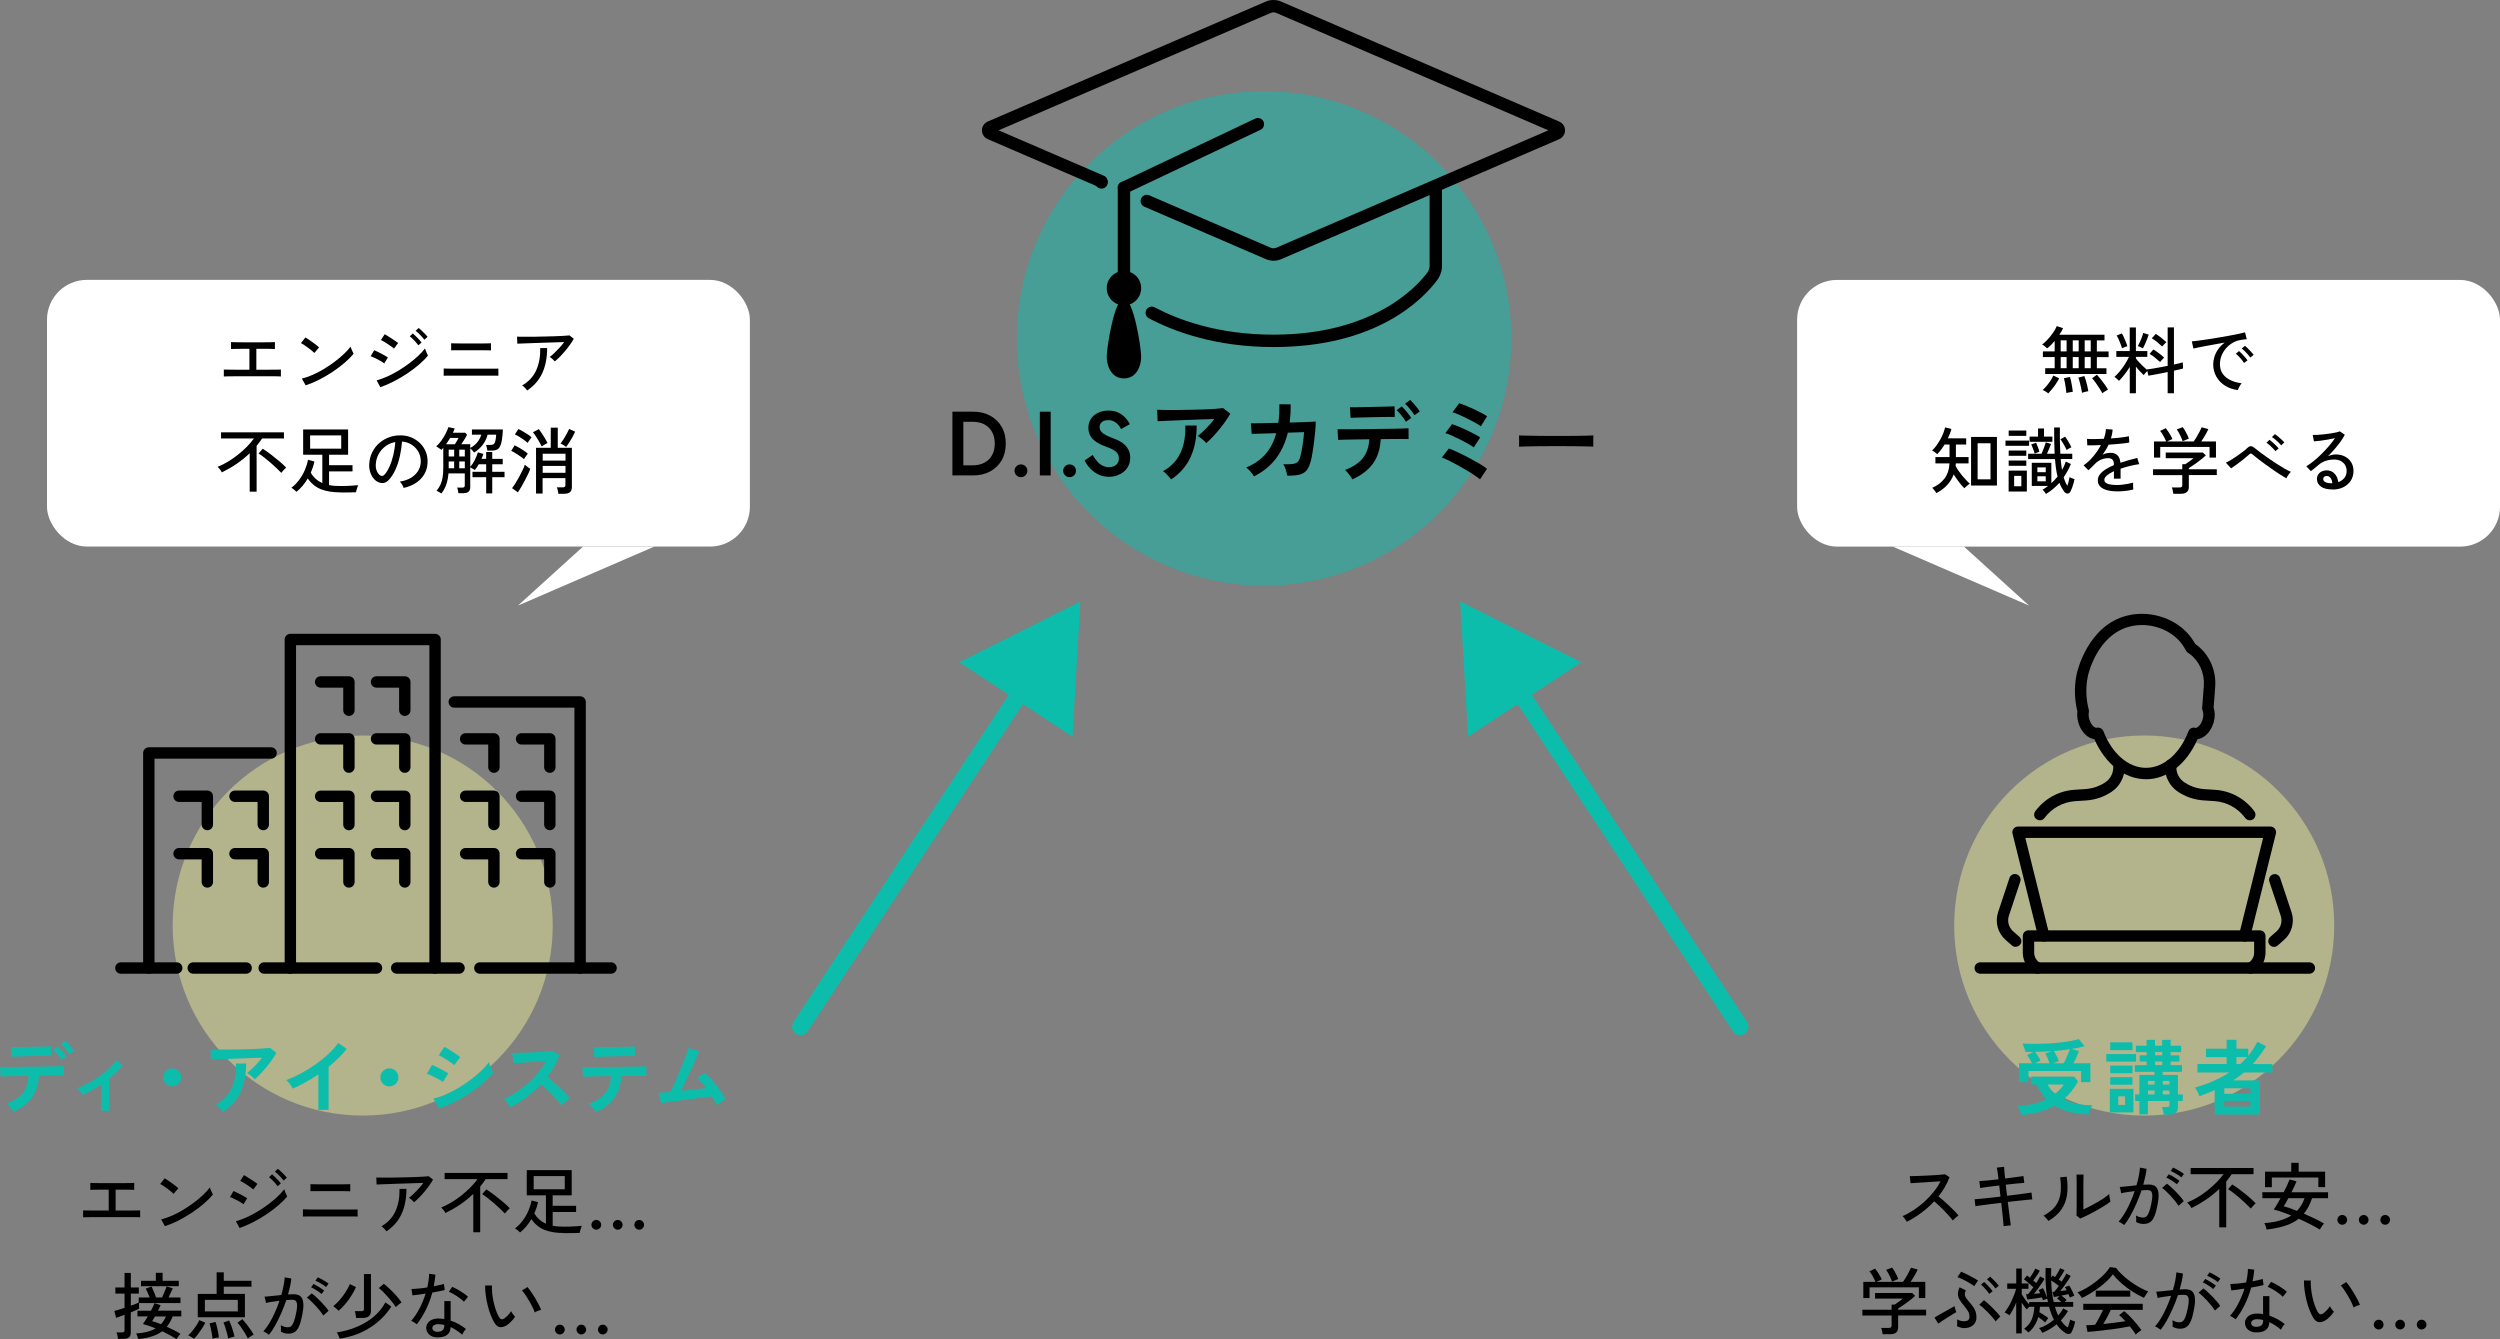 <?xml version="1.0" encoding="UTF-8"?>
<svg id="_レイヤー_2" data-name="レイヤー_2" xmlns="http://www.w3.org/2000/svg" viewBox="0 0 548.98 294.07">
  <rect x="0" y="0" width="548.98" height="294.07" fill="#808080" stroke="none"/>
  <defs>
    <style>
      .cls-1 {
        fill: #ffff9d;
        opacity: .4;
      }

      .cls-2 {
        opacity: .5;
      }

      .cls-2, .cls-3 {
        fill: #0cbdac;
      }

      .cls-4 {
        fill: #fff;
      }

      .cls-5 {
        fill: none;
        stroke: #000;
        stroke-linecap: round;
        stroke-linejoin: round;
        stroke-width: 2.5px;
      }
    </style>
  </defs>
  <g id="_デザイン" data-name="デザイン">
    <g>
      <rect class="cls-4" x="10.32" y="61.46" width="154.35" height="58.56" rx="8.74" ry="8.74"/>
      <circle class="cls-1" cx="470.85" cy="203.24" r="41.73"/>
      <circle class="cls-1" cx="79.65" cy="203.24" r="41.73"/>
      <circle class="cls-2" cx="277.58" cy="74.31" r="54.29"/>
      <g>
        <path class="cls-3" d="M443.86,244.86c-.04-.17-.1-.38-.18-.64-.08-.26-.18-.52-.28-.77-.1-.26-.2-.46-.3-.62,1.24-.05,2.38-.19,3.42-.43s2-.57,2.88-.99c-.42-.43-.81-.91-1.17-1.45s-.68-1.13-.97-1.79h-1.24v-1.75h9.45l.85,1.04c-.86,1.58-1.93,2.91-3.19,3.98.86.41,1.83.72,2.9.93,1.07.21,2.21.33,3.44.35-.12.17-.24.38-.35.63-.11.25-.21.5-.3.76s-.15.46-.2.63c-1.44-.06-2.79-.24-4.04-.53-1.25-.29-2.39-.76-3.41-1.4-1.02.59-2.14,1.05-3.35,1.38-1.21.33-2.53.55-3.96.67ZM443.36,237.62v-4.14h2.84c-.14-.31-.31-.63-.5-.95-.19-.32-.37-.61-.55-.86l1.37-.68c-.59.01-1.18.01-1.78,0-.05-.26-.13-.58-.26-.95-.13-.37-.24-.67-.35-.9.78.05,1.63.08,2.54.08.91,0,1.84-.02,2.77-.06.94-.05,1.84-.12,2.73-.21s1.69-.2,2.43-.33c.74-.13,1.36-.29,1.86-.47l1.31,1.6c-.41.11-.85.21-1.32.31-.47.1-.97.2-1.5.28l1.57.49c-.12.34-.29.76-.52,1.26-.23.5-.46.97-.7,1.4h3.73v4.14h-2.03v-2.45h-11.56v2.45h-2.07ZM446.88,233.48h3.2c-.12-.35-.27-.72-.45-1.12-.18-.4-.35-.73-.52-1l1.4-.52c-.59.04-1.18.07-1.78.09-.6.02-1.21.04-1.84.05.2.26.42.57.64.92.22.35.41.69.55,1.03l-1.21.56ZM451.28,240.21c.36-.3.7-.62,1.03-.95.32-.34.62-.7.88-1.1h-3.56c.43.78.98,1.46,1.66,2.05ZM450.84,233.48h2.34c.14-.28.3-.59.47-.95.17-.36.33-.73.49-1.11.16-.38.28-.72.38-1.02-.55.08-1.12.16-1.7.22s-1.19.12-1.81.18c.19.28.4.63.61,1.06.22.43.38.82.49,1.17l-1.26.45Z"/>
        <path class="cls-3" d="M462.53,233.12v-1.66h6.53v1.66h-6.53ZM463.3,244.28v-5.17h5.18v5.17h-5.18ZM463.39,230.6v-1.71h4.88v1.71h-4.88ZM463.39,235.66v-1.66h4.88v1.66h-4.88ZM463.39,238.2v-1.67h4.88v1.67h-4.88ZM465.15,242.64h1.49v-1.89h-1.49v1.89ZM475.14,244.75c-.02-.25-.08-.54-.15-.85-.08-.32-.17-.58-.26-.8h1.04c.22,0,.37-.04.47-.11.1-.07.14-.22.14-.43v-.79h-4.72v2.95h-1.87v-2.95h-.92v-1.44h.92v-4.28h3.33v-.68h-4.32v-1.48h2.57v-.79h-1.51v-1.35h1.51v-.72h-2.34v-1.39h2.34v-1.3h1.85v1.3h1.57v-1.3h1.87v1.3h2.3v1.39h-2.3v.72h1.91v1.35h-1.91v.79h2.48v1.48h-4.23v.68h3.35v4.28h1.06v1.44h-1.06v1.31c0,.59-.15,1.01-.46,1.28-.31.26-.79.4-1.47.4h-1.21ZM471.67,238.16h1.46v-.79h-1.46v.79ZM471.67,240.32h1.46v-.85h-1.46v.85ZM473.24,231.73h1.57v-.72h-1.57v.72ZM473.24,233.88h1.57v-.79h-1.57v.79ZM474.93,238.16h1.46v-.79h-1.46v.79ZM474.93,240.32h1.46v-.85h-1.46v.85Z"/>
        <path class="cls-3" d="M486.32,244.73v-5.36c-1.02.46-2.13.91-3.33,1.37-.05-.17-.13-.38-.25-.63s-.25-.5-.39-.73c-.14-.23-.26-.42-.37-.55,1.42-.41,2.76-.89,4.03-1.44,1.27-.55,2.45-1.18,3.55-1.89h-7.02v-1.85h6.41v-1.51h-4.54v-1.85h4.54v-1.96h2.16v1.96h2.59v1.55c.78-.94,1.45-1.96,2-3.08l1.91.99c-.96,1.51-1.94,2.81-2.93,3.91h4.32v1.85h-6.25c-.37.31-.75.61-1.14.9-.39.29-.79.56-1.21.83h5.87v7.51h-9.94ZM488.45,240.19h5.72v-1.22h-5.72v1.22ZM488.45,243h5.72v-1.24h-5.72v1.24ZM491.11,233.64h.86c.26-.24.52-.49.76-.74.25-.25.48-.51.71-.77h-2.34v1.51Z"/>
      </g>
      <g>
        <path d="M418.74,268.3c-.11-.16-.25-.38-.44-.65s-.36-.47-.52-.6c.82-.35,1.64-.8,2.46-1.34.82-.54,1.61-1.15,2.35-1.83.75-.68,1.42-1.4,2.03-2.16s1.11-1.53,1.5-2.31c-.49.03-1.05.07-1.67.1s-1.25.08-1.89.12c-.63.04-1.22.08-1.75.11-.53.03-.96.06-1.26.08l-.18-1.55c.26,0,.65,0,1.17-.02.52-.01,1.11-.03,1.75-.06s1.29-.06,1.94-.1c.64-.04,1.23-.07,1.74-.11.52-.04.9-.08,1.14-.12l.99.64c-.27.74-.61,1.46-1.02,2.16-.41.7-.88,1.39-1.42,2.05.36.29.75.61,1.17.98.42.36.83.74,1.23,1.13.41.39.78.76,1.14,1.12.35.36.64.68.86.97-.18.12-.4.29-.65.5-.25.22-.45.42-.6.6-.21-.3-.48-.63-.81-1-.33-.37-.68-.75-1.06-1.14-.38-.39-.77-.77-1.15-1.13-.38-.36-.74-.68-1.06-.94-.89.95-1.85,1.81-2.9,2.58-1.04.77-2.08,1.41-3.12,1.91Z"/>
        <path d="M439.98,269.27c-.01-.22-.04-.6-.1-1.14-.05-.53-.12-1.15-.19-1.86-.07-.71-.15-1.42-.24-2.14-.73.09-1.45.17-2.17.26s-1.38.18-1.99.26-1.11.15-1.5.22l-.18-1.52c.35-.02.83-.06,1.42-.12.6-.06,1.27-.13,2.01-.21s1.49-.16,2.25-.25l-.27-2.45c-.83.1-1.63.19-2.38.29s-1.36.19-1.81.27l-.18-1.52c.44-.02,1.04-.07,1.82-.14.77-.07,1.57-.16,2.39-.26-.06-.54-.13-1.05-.19-1.51-.06-.46-.12-.81-.18-1.05l1.6-.18c.01.26.04.61.07,1.06.04.45.09.96.15,1.51.82-.11,1.6-.21,2.33-.3.73-.1,1.3-.18,1.7-.24l.18,1.5c-.39.01-.96.06-1.7.14s-1.53.17-2.37.26l.29,2.43c.74-.08,1.45-.17,2.14-.26.69-.09,1.32-.17,1.88-.25.56-.08,1.01-.15,1.34-.2l.18,1.5c-.28.02-.7.06-1.27.12-.57.06-1.22.13-1.94.2-.72.07-1.44.15-2.17.24.08.7.17,1.41.26,2.1.08.7.17,1.32.24,1.86.07.54.13.93.16,1.18l-1.58.18Z"/>
        <path d="M449.82,268.11c-.06-.11-.16-.23-.29-.38-.13-.15-.26-.3-.41-.44s-.27-.26-.38-.34c1.17-.62,2.05-1.33,2.64-2.13.59-.8.95-1.72,1.09-2.76.14-1.04.11-2.22-.08-3.53l1.44-.13c.22,1.5.24,2.86.06,4.06-.19,1.2-.61,2.26-1.27,3.19-.66.93-1.59,1.75-2.8,2.46ZM456.8,267.59l-.82-.66c0-.15.02-.41.02-.78,0-.37.01-.79.02-1.28,0-.49,0-.99,0-1.51v-1.46c0-.76,0-1.5,0-2.24,0-.74-.02-1.32-.04-1.74h1.55c0,.2-.02.53-.02.98,0,.45-.01.94-.02,1.47,0,.53,0,1.02,0,1.46v3.76c.45-.2.95-.45,1.5-.74.55-.29,1.1-.59,1.65-.91.54-.32,1.04-.63,1.49-.94.45-.31.79-.58,1.04-.82,0,.14.02.33.05.56.03.23.07.46.12.66s.08.35.1.44c-.35.3-.81.63-1.38.98-.57.36-1.18.71-1.82,1.07-.65.36-1.27.68-1.88.98-.61.29-1.12.53-1.55.7Z"/>
        <path d="M466.45,269.02c-.06-.06-.18-.15-.34-.26s-.32-.21-.49-.31c-.17-.1-.3-.16-.39-.18.44-.48.87-1.07,1.29-1.78.43-.71.83-1.49,1.22-2.34.38-.85.72-1.71,1.02-2.6-.58.07-1.13.15-1.67.23s-.97.16-1.3.25c-.01-.1-.03-.24-.07-.42-.04-.19-.08-.37-.13-.56-.05-.19-.09-.32-.12-.39.37-.03.9-.08,1.58-.15.68-.07,1.38-.14,2.1-.22.21-.69.38-1.37.51-2.03.13-.66.21-1.28.26-1.86l1.44.26c-.04.52-.13,1.08-.26,1.67-.13.59-.28,1.2-.46,1.83.5-.03.91-.05,1.23-.05.42,0,.78.07,1.1.2.31.13.56.37.74.7.18.33.28.79.3,1.38.02.59-.06,1.33-.24,2.22-.19,1.01-.41,1.82-.66,2.43-.25.61-.56,1.05-.94,1.32s-.86.41-1.43.41c-.3,0-.59-.03-.86-.1-.28-.06-.54-.18-.8-.34,0-.19.02-.43.02-.72s-.02-.52-.05-.7c.5.31,1.02.46,1.55.46.29,0,.53-.08.74-.26.2-.17.39-.48.56-.92.17-.44.34-1.07.51-1.88.14-.66.21-1.19.22-1.58.01-.39-.03-.69-.12-.9-.09-.2-.22-.34-.38-.4s-.35-.1-.56-.1c-.17,0-.37,0-.59.02-.22.01-.46.03-.72.05-.33.99-.71,1.97-1.14,2.94s-.87,1.85-1.32,2.66c-.45.81-.9,1.48-1.35,2.02ZM478.38,264.78c-.17-.29-.41-.62-.71-1s-.63-.76-.98-1.14c-.35-.38-.7-.73-1.03-1.05-.34-.31-.63-.56-.89-.73l1.07-.93c.28.19.59.45.94.77.35.32.7.66,1.06,1.03.36.37.69.73.99,1.09.3.36.54.67.71.94l-1.15,1.02ZM478.02,260.06c-.19-.17-.42-.35-.7-.54-.27-.19-.55-.36-.84-.53-.29-.17-.54-.3-.77-.39l.54-.75c.2.09.45.22.75.4.3.18.59.37.89.56.29.19.52.36.7.5l-.58.75ZM479.01,258.55c-.19-.17-.43-.35-.71-.53-.28-.18-.57-.35-.86-.51-.29-.16-.54-.28-.77-.37l.53-.75c.2.09.46.21.76.38s.6.35.9.53c.3.18.53.34.71.48l-.56.77Z"/>
        <path d="M487.33,269.51v-8.43c-.89.85-1.85,1.63-2.89,2.34-1.04.7-2.11,1.32-3.22,1.86-.08-.18-.22-.4-.42-.65-.19-.25-.36-.44-.5-.57.77-.31,1.53-.69,2.29-1.15s1.49-.97,2.19-1.53c.71-.56,1.35-1.14,1.95-1.74.59-.6,1.11-1.2,1.54-1.8h-7.22v-1.36h13.81v1.36h-4.8c-.18.28-.37.55-.58.82-.2.27-.41.54-.62.79v10.06h-1.54ZM494.27,265.4c-.27-.29-.61-.63-1.02-1.02s-.86-.8-1.34-1.22-.95-.8-1.41-1.16-.87-.65-1.23-.87l.91-1.04c.58.36,1.19.79,1.83,1.28.65.49,1.26.99,1.85,1.49s1.08.96,1.47,1.38c-.09.06-.2.17-.34.31s-.28.3-.42.46c-.14.16-.25.29-.32.4Z"/>
        <path d="M497.73,269.99c-.03-.18-.1-.42-.2-.72-.1-.3-.21-.53-.31-.69,2.5-.17,4.47-.73,5.92-1.66-1.45-.6-2.73-1.03-3.84-1.31.2-.29.43-.65.7-1.1.26-.44.53-.91.79-1.4h-4v-1.31h4.69c.28-.53.53-1.05.76-1.54.23-.5.41-.92.54-1.27l1.52.43c-.14.34-.3.72-.5,1.13s-.4.83-.61,1.26h8.03v1.31h-3.52c-.22.68-.48,1.3-.78,1.86s-.63,1.07-1.01,1.53c.79.34,1.57.7,2.34,1.06.77.37,1.46.73,2.08,1.1-.09.09-.19.21-.31.38s-.24.33-.34.5c-.11.17-.19.32-.26.45-.66-.39-1.39-.8-2.19-1.21s-1.62-.8-2.45-1.16c-.83.65-1.82,1.16-2.98,1.54-1.15.37-2.51.65-4.06.83ZM497.38,260.7v-3.41h5.76v-1.95h1.63v1.95h5.81v3.39h-1.49v-2.11h-10.21v2.13h-1.5ZM504.4,265.9c.74-.77,1.29-1.7,1.65-2.78h-3.54c-.19.36-.38.69-.55.99-.18.3-.33.55-.46.77.42.12.87.26,1.37.44.5.18,1,.37,1.53.58Z"/>
        <path d="M514.34,268.94c-.3,0-.55-.11-.76-.32-.21-.21-.31-.46-.31-.75s.1-.54.31-.75c.21-.21.46-.32.76-.32s.55.11.76.32.31.46.31.75-.1.54-.31.75-.46.32-.76.32ZM519.06,268.94c-.3,0-.55-.11-.76-.32s-.31-.46-.31-.75.1-.54.31-.75.46-.32.76-.32.54.11.74.32.31.46.31.75-.1.54-.31.75-.46.32-.74.32ZM523.76,268.94c-.3,0-.55-.11-.75-.32s-.3-.46-.3-.75.1-.54.3-.75.45-.32.75-.32.55.11.76.32c.21.21.31.46.31.75s-.1.54-.31.75c-.21.21-.46.32-.76.32Z"/>
        <path d="M413.42,292.99c-.02-.2-.06-.45-.13-.73s-.13-.5-.21-.66h1.68c.22,0,.38-.04.48-.12.1-.08.14-.22.14-.42v-2.18h-6.42v-1.28h6.42v-1.12h.67c.26-.17.56-.38.9-.62s.65-.47.9-.7h-6.1v-1.23h8.16l.64.62c-.2.2-.47.44-.79.7-.32.27-.67.54-1.05.81-.37.27-.73.52-1.06.74-.33.22-.61.4-.83.53v.26h6.14v1.28h-6.14v2.61c0,1-.58,1.5-1.74,1.5h-1.68ZM409.17,285.04v-3.55h2.67c-.09-.23-.21-.5-.36-.79-.16-.29-.32-.58-.49-.86-.17-.28-.33-.5-.48-.67l1.25-.59c.16.19.34.43.53.72s.37.58.54.88c.17.3.3.56.38.78l-1.17.53h5.84c.19-.26.41-.58.64-.97.23-.39.46-.78.66-1.18.21-.39.36-.71.46-.96l1.47.4c-.17.38-.4.83-.7,1.34-.29.51-.58.96-.86,1.37h3.23v3.55h-1.41v-2.35h-10.83v2.35h-1.39ZM415.46,281.44c-.06-.23-.17-.51-.31-.84-.14-.33-.3-.65-.48-.97-.18-.32-.34-.58-.5-.78l1.33-.5c.15.19.31.44.49.75.18.31.34.62.5.94.16.32.27.6.34.83l-1.36.56Z"/>
        <path d="M425.63,290.66l-.83-1.33c.17-.11.4-.25.7-.42.29-.17.62-.36.97-.56.35-.2.71-.4,1.06-.6s.68-.38.98-.54c.29-.17.52-.29.68-.38.02.08.06.2.1.38.05.18.1.36.16.54.06.18.1.3.14.38-.2.11-.48.27-.82.48s-.72.45-1.12.7c-.4.26-.78.5-1.14.74-.36.24-.65.44-.87.6ZM431.44,291.65c-.56,0-1.13-.14-1.7-.43.02-.11.03-.25.04-.44,0-.19,0-.38,0-.58s0-.36-.02-.49c.23.15.49.26.78.33.28.07.56.1.82.1.33-.01.6-.09.8-.24s.31-.37.32-.67c0-.5-.1-.94-.34-1.33-.23-.38-.57-.83-.99-1.33-.33-.39-.61-.78-.84-1.17-.23-.38-.35-.79-.37-1.23s.11-.93.38-1.49l1.36.67c-.16.33-.24.62-.23.86,0,.25.09.49.25.74.16.25.38.54.67.88.36.42.67.8.91,1.14s.43.7.55,1.06.18.79.18,1.28-.12.89-.35,1.24-.55.61-.94.8c-.39.19-.83.28-1.3.28ZM433.52,282.43c-.18-.15-.43-.32-.74-.52-.31-.2-.66-.39-1.02-.59s-.72-.37-1.06-.53c-.34-.15-.63-.26-.86-.33l.8-1.2c.22.09.51.21.86.38.35.17.71.35,1.08.54.37.19.72.38,1.04.56.32.18.57.33.74.45l-.82,1.23ZM438.22,290.18c-.17-.27-.41-.58-.71-.93-.3-.35-.62-.71-.97-1.06-.35-.36-.69-.69-1.02-.98-.34-.3-.63-.53-.89-.69l1.02-1.01c.25.17.54.41.87.71.34.3.68.63,1.03.98.35.35.68.69.98,1.02s.54.63.71.87l-1.04,1.09ZM436.83,284.13c-.14-.22-.32-.46-.54-.72-.22-.26-.44-.5-.66-.74-.22-.24-.43-.43-.62-.58l.7-.58c.17.14.38.33.62.58s.47.51.7.78c.23.27.41.49.54.67l-.74.59ZM438.18,282.95c-.14-.22-.32-.46-.54-.71s-.45-.49-.68-.72c-.24-.23-.45-.42-.64-.57l.69-.61c.17.14.38.33.63.58s.49.5.73.76c.24.26.42.47.54.66l-.74.61Z"/>
        <path d="M442.74,292.83v-6.78c-.22.52-.46,1.02-.71,1.5-.25.48-.5.91-.76,1.28-.13-.11-.31-.23-.54-.36-.23-.13-.42-.23-.54-.28.26-.31.51-.68.78-1.11.26-.43.51-.89.74-1.38.23-.49.43-.97.61-1.43s.31-.88.39-1.26h-1.94v-1.17h1.98v-3.28h1.21v3.28h1.47v1.17h-1.47v1.22c.18.31.42.67.72,1.09.3.42.6.79.9,1.12v-.51h4.13c-.02-.12-.04-.24-.06-.36-.02-.12-.04-.25-.06-.38-.13.03-.29.08-.5.15-.2.07-.36.13-.48.18-.02-.08-.05-.18-.09-.29s-.08-.22-.12-.34c-.21.04-.47.09-.78.14-.3.05-.62.1-.94.14s-.61.09-.88.12c-.27.03-.48.05-.62.06l-.29-1.15h.45c.14-.15.31-.36.52-.63s.42-.57.65-.89c-.18-.18-.41-.39-.68-.62-.27-.23-.54-.46-.79-.67-.26-.21-.46-.37-.61-.48l.7-.82c.08.06.18.14.29.22.11.09.21.18.32.27.2-.28.42-.61.66-1,.24-.39.41-.72.52-1l1.01.45c-.1.19-.23.42-.39.68-.17.26-.34.52-.53.78-.19.26-.36.49-.52.7.12.11.23.21.34.3.11.09.21.18.3.26.19-.3.37-.58.52-.83.16-.26.27-.47.34-.64l.98.53c-.14.27-.34.6-.61.99-.27.4-.55.8-.85,1.21-.3.41-.59.78-.86,1.1.25-.02.49-.04.72-.06s.45-.04.64-.06c-.06-.15-.12-.28-.18-.4-.06-.12-.12-.22-.17-.3l.96-.42c.17.28.34.63.51,1.06s.31.79.42,1.09c-.15-.94-.26-1.96-.32-3.06s-.08-2.28-.03-3.54l1.23.06c-.01.35-.02.7-.02,1.04,0,.34,0,.68,0,1.01l.32-.43c.08.04.17.1.26.16.08.06.18.13.27.19.19-.28.4-.6.62-.98.22-.37.39-.7.5-.98l.99.43c-.14.27-.33.6-.58,1-.25.4-.49.75-.71,1.06.12.07.23.15.34.23.11.08.21.16.3.23.23-.35.45-.69.64-1.01s.33-.58.4-.77l.94.53c-.13.27-.32.6-.58.99-.26.4-.54.8-.84,1.21s-.59.78-.86,1.11c.24-.02.49-.05.74-.08.25-.03.47-.06.67-.1-.13-.26-.26-.47-.38-.66l.91-.37c.14.17.28.4.43.68s.29.57.42.85c.13.28.23.52.3.71-.11.02-.27.08-.48.18-.21.1-.38.17-.5.22-.03-.1-.07-.21-.13-.34s-.11-.27-.18-.41c-.19.04-.42.09-.7.15s-.56.11-.86.17c.18.13.38.28.61.46.22.18.41.35.56.5l-.46.43h1.89v1.07h-4c.1.35.2.69.32,1.01.12.32.24.62.38.91.21-.25.42-.5.61-.77.19-.27.36-.54.51-.82l1.04.61c-.23.38-.48.75-.74,1.09-.26.34-.54.66-.82.96.46.7.97,1.22,1.52,1.55.11-.28.21-.57.3-.89.1-.31.17-.6.21-.86.06.04.17.1.31.16s.29.13.45.18.27.1.34.12c-.07.43-.19.85-.34,1.26-.15.42-.3.76-.44,1.04-.11.22-.28.36-.51.41-.24.05-.47,0-.72-.14-.37-.21-.73-.48-1.08-.81-.35-.33-.67-.71-.98-1.16-.92.76-1.96,1.38-3.14,1.87-.05-.12-.16-.29-.3-.52-.15-.23-.29-.4-.42-.52.6-.18,1.17-.43,1.72-.75.55-.32,1.06-.69,1.54-1.1-.42-.81-.77-1.76-1.06-2.85h-2c0,.2-.03.41-.05.61-.02.2-.05.4-.08.59.33.19.68.41,1.04.64.36.23.67.46.93.67-.06.06-.14.16-.24.29-.1.13-.18.25-.26.38-.08.12-.14.22-.18.28-.2-.18-.44-.38-.71-.59-.27-.21-.54-.41-.81-.59-.2.68-.48,1.31-.84,1.89-.36.58-.8,1.07-1.34,1.49-.1-.11-.25-.25-.45-.43-.2-.18-.37-.31-.5-.38.78-.55,1.34-1.23,1.68-2.03.34-.8.53-1.73.58-2.8h-1.1c-.12.11-.23.22-.34.33-.11.11-.19.19-.24.25-.16-.18-.34-.41-.53-.67-.19-.27-.38-.54-.56-.83v6.77h-1.21ZM450.98,285.92h1.65c-.29-.3-.59-.56-.91-.78l.54-.54c-.25.04-.48.08-.7.12-.22.04-.4.07-.55.09l-.32-1.12h.19c.06,0,.13,0,.21-.02.13-.13.28-.31.46-.54.18-.23.36-.49.55-.75-.23-.19-.51-.4-.83-.63s-.6-.42-.85-.58c.04,1.76.23,3.35.56,4.77Z"/>
        <path d="M457.17,285.03c-.05-.11-.14-.24-.26-.4-.12-.16-.24-.32-.37-.47s-.24-.27-.34-.36c.67-.26,1.36-.6,2.07-1.02.71-.43,1.4-.9,2.06-1.42.67-.52,1.26-1.04,1.78-1.58.52-.54.92-1.05,1.21-1.54l1.36.19c.34.48.77.97,1.3,1.46.52.5,1.1.98,1.74,1.45.64.47,1.3.9,1.99,1.29.69.39,1.36.71,2.02.97-.13.16-.28.37-.46.63s-.34.51-.48.76c-.81-.36-1.65-.82-2.51-1.37s-1.67-1.15-2.42-1.81c-.75-.66-1.38-1.32-1.88-1.99-.34.48-.78.97-1.31,1.47s-1.12.99-1.76,1.46c-.64.48-1.28.91-1.93,1.3-.65.39-1.25.72-1.82.98ZM468.98,293.07c-.14-.26-.32-.54-.55-.86-.23-.31-.48-.63-.74-.95-.48.1-1.04.2-1.66.3s-1.29.21-1.98.3c-.69.1-1.39.18-2.08.26s-1.35.15-1.96.22-1.15.11-1.61.14l-.29-1.47c.25,0,.54-.01.87-.03.34-.02.7-.05,1.1-.08.18-.28.38-.6.58-.98.21-.37.41-.76.62-1.17.2-.41.38-.78.53-1.12h-4.34v-1.33h13.06v1.33h-7.01c-.22.49-.49,1.02-.78,1.58s-.59,1.07-.86,1.53c.86-.09,1.73-.18,2.59-.29.87-.11,1.62-.21,2.26-.32-.52-.58-.98-1.02-1.38-1.33l1.1-.88c.27.2.58.48.93.82.35.35.71.72,1.08,1.13.37.41.71.8,1.02,1.19.31.39.57.73.76,1.02-.09.05-.22.14-.39.27s-.34.26-.5.38c-.16.13-.28.23-.35.32ZM460.21,284.74v-1.34h7.58v1.34h-7.58Z"/>
        <path d="M474.45,292.02c-.06-.06-.18-.15-.34-.26s-.32-.21-.49-.31c-.17-.1-.3-.16-.39-.18.44-.48.87-1.07,1.29-1.78.43-.71.83-1.49,1.22-2.34.38-.85.72-1.71,1.02-2.6-.58.07-1.13.15-1.67.23s-.97.16-1.3.25c-.01-.1-.03-.24-.07-.42-.04-.19-.08-.37-.13-.56-.05-.19-.09-.32-.12-.39.37-.03.9-.08,1.58-.15.68-.07,1.38-.14,2.1-.22.21-.69.38-1.37.51-2.03.13-.66.21-1.28.26-1.86l1.44.26c-.04.52-.13,1.08-.26,1.67-.13.59-.28,1.2-.46,1.83.5-.03.91-.05,1.23-.05.42,0,.78.07,1.1.2.31.13.56.37.74.7.18.33.28.79.3,1.38.02.59-.06,1.33-.24,2.22-.19,1.01-.41,1.82-.66,2.43-.25.61-.56,1.05-.94,1.32s-.86.41-1.43.41c-.3,0-.59-.03-.86-.1-.28-.06-.54-.18-.8-.34,0-.19.02-.43.02-.72s-.02-.52-.05-.7c.5.31,1.02.46,1.55.46.29,0,.53-.08.74-.26.2-.17.39-.48.56-.92.17-.44.34-1.07.51-1.88.14-.66.21-1.19.22-1.58.01-.39-.03-.69-.12-.9-.09-.2-.22-.34-.38-.4s-.35-.1-.56-.1c-.17,0-.37,0-.59.02-.22.01-.46.03-.72.05-.33.99-.71,1.97-1.14,2.94s-.87,1.85-1.32,2.66c-.45.81-.9,1.48-1.35,2.02ZM486.38,287.78c-.17-.29-.41-.62-.71-1s-.63-.76-.98-1.14c-.35-.38-.7-.73-1.03-1.05-.34-.31-.63-.56-.89-.73l1.07-.93c.28.19.59.45.94.77.35.32.7.66,1.06,1.03.36.37.69.73.99,1.09.3.36.54.67.71.94l-1.15,1.02ZM486.02,283.06c-.19-.17-.42-.35-.7-.54-.27-.19-.55-.36-.84-.53-.29-.17-.54-.3-.77-.39l.54-.75c.2.09.45.22.75.4.3.18.59.37.89.56.29.19.52.36.7.5l-.58.75ZM487.01,281.55c-.19-.17-.43-.35-.71-.53-.28-.18-.57-.35-.86-.51-.29-.16-.54-.28-.77-.37l.53-.75c.2.09.46.21.76.38s.6.35.9.53c.3.18.53.34.71.48l-.56.77Z"/>
        <path d="M490.93,289.71c-.07-.06-.19-.15-.34-.25s-.31-.2-.47-.3c-.17-.1-.31-.17-.42-.21.67-.76,1.28-1.66,1.82-2.7.54-1.05.99-2.14,1.34-3.28-.6.1-1.15.18-1.67.25-.52.07-.92.11-1.22.14l-.21-1.39c.39-.01.9-.05,1.52-.1.62-.06,1.27-.14,1.95-.25.12-.51.21-1.02.28-1.52.07-.5.11-.99.12-1.47l1.39.18c-.04.43-.09.86-.15,1.29-.06.43-.13.86-.22,1.27.43-.09.83-.17,1.22-.26s.72-.17,1.01-.26l.18,1.33c-.33.09-.73.18-1.21.28-.47.1-.98.19-1.51.28-.36,1.32-.83,2.58-1.42,3.77-.58,1.19-1.25,2.26-1.99,3.21ZM495.39,292.59c-.77-.02-1.36-.24-1.79-.65-.42-.41-.63-.91-.62-1.5,0-.36.12-.7.34-1.01.22-.31.54-.55.96-.74.42-.18.93-.26,1.53-.24.19.01.38.02.58.04.19.02.38.04.56.07v-3.94h1.39v4.29c.63.2,1.23.46,1.79.78.56.32,1.09.67,1.58,1.06-.15.14-.31.34-.47.59-.17.26-.29.47-.36.66-.79-.69-1.64-1.25-2.54-1.68-.02.78-.29,1.36-.8,1.74-.51.38-1.23.55-2.16.52ZM495.49,291.35c.47,0,.83-.1,1.09-.31s.38-.54.38-1v-.19c-.4-.09-.81-.14-1.23-.16-.43-.01-.76.06-1.01.22-.25.15-.37.35-.38.6-.01.25.08.45.28.61.2.16.49.24.87.24ZM501.28,284.77c-.22-.25-.54-.51-.94-.81s-.82-.57-1.25-.82-.81-.44-1.13-.56l.74-1.09c.25.1.53.23.85.4.32.17.65.36.98.57.34.21.65.42.94.63s.52.41.7.58l-.9,1.1Z"/>
        <path d="M510.53,290c-.46.27-.91.38-1.34.33-.44-.05-.84-.35-1.2-.92-.31-.51-.59-1.1-.85-1.77-.26-.67-.48-1.38-.66-2.13s-.33-1.5-.42-2.24c-.1-.74-.14-1.44-.13-2.09l1.5.02c-.02.54,0,1.13.06,1.76.06.63.17,1.26.31,1.89.14.63.31,1.23.51,1.79.2.57.42,1.06.66,1.47.18.3.37.46.56.5.19.03.38-.02.58-.16.27-.18.55-.43.84-.74.29-.31.53-.61.7-.89.07.19.2.41.38.66.18.25.33.44.47.58-.23.36-.54.73-.9,1.1-.37.37-.72.65-1.06.86ZM516.83,287.12c-.1-.29-.25-.66-.46-1.1-.21-.45-.46-.91-.74-1.39-.28-.48-.56-.93-.84-1.35s-.54-.75-.76-1l1.18-.75c.25.28.52.63.82,1.07s.6.9.9,1.4.56.97.79,1.42c.23.45.4.83.5,1.14-.25.04-.5.12-.77.23-.27.11-.48.23-.64.34Z"/>
        <path d="M522.34,291.94c-.3,0-.55-.11-.76-.32-.21-.21-.31-.46-.31-.75s.1-.54.31-.75c.21-.21.46-.32.76-.32s.55.11.76.32.31.46.31.75-.1.54-.31.75-.46.32-.76.32ZM527.06,291.94c-.3,0-.55-.11-.76-.32s-.31-.46-.31-.75.1-.54.31-.75.46-.32.76-.32.54.11.74.32.31.46.31.75-.1.54-.31.75-.46.32-.74.32ZM531.76,291.94c-.3,0-.55-.11-.75-.32s-.3-.46-.3-.75.1-.54.3-.75.45-.32.75-.32.55.11.76.32c.21.21.31.46.31.75s-.1.54-.31.75c-.21.21-.46.32-.76.32Z"/>
      </g>
      <g>
        <path d="M211.54,90.4v14h-2.4v-14h2.4ZM210.6,104.4v-2.22h3c.69,0,1.33-.1,1.92-.3.59-.2,1.1-.5,1.53-.9.43-.4.77-.9,1.02-1.5.25-.6.37-1.29.37-2.08s-.12-1.48-.37-2.08c-.25-.6-.59-1.1-1.02-1.5-.43-.4-.94-.7-1.53-.9-.59-.2-1.23-.3-1.92-.3h-3v-2.22h3.06c1.43,0,2.68.29,3.76.87s1.92,1.39,2.53,2.44c.61,1.05.91,2.28.91,3.69s-.3,2.64-.91,3.69c-.61,1.05-1.45,1.86-2.53,2.44s-2.33.87-3.76.87h-3.06Z"/>
        <path d="M223.19,102.39c.27-.27.6-.41.99-.41.41,0,.75.14,1.02.41s.4.6.4.99-.13.7-.4.98c-.27.28-.61.42-1.02.42-.39,0-.72-.14-.99-.42-.27-.28-.41-.61-.41-.98s.14-.72.41-.99Z"/>
        <path d="M230.72,90.4v14h-2.38v-14h2.38Z"/>
        <path d="M233.87,102.39c.27-.27.6-.41.99-.41.41,0,.75.14,1.02.41s.4.6.4.99-.13.7-.4.98c-.27.28-.61.42-1.02.42-.39,0-.72-.14-.99-.42-.27-.28-.41-.61-.41-.98s.14-.72.41-.99Z"/>
        <path d="M240.93,101.31c.35.41.74.72,1.17.94.43.22.91.33,1.44.33.64,0,1.16-.17,1.56-.52.4-.35.6-.79.6-1.34s-.13-.94-.38-1.25c-.25-.31-.6-.58-1.05-.8s-.96-.44-1.55-.65c-.35-.12-.73-.28-1.16-.49-.43-.21-.83-.47-1.22-.78-.39-.31-.71-.7-.96-1.16-.25-.46-.38-1.02-.38-1.67,0-.75.19-1.4.58-1.97.39-.57.91-1.01,1.57-1.32.66-.31,1.41-.47,2.25-.47s1.55.15,2.16.44,1.13.67,1.55,1.12c.42.45.75.93.99,1.42l-1.92,1.08c-.17-.35-.39-.67-.66-.97-.27-.3-.58-.54-.93-.72-.35-.18-.76-.27-1.23-.27-.65,0-1.13.15-1.44.45-.31.3-.46.65-.46,1.05,0,.36.11.68.33.97.22.29.56.56,1.03.81s1.07.51,1.82.78c.41.15.83.33,1.25.56.42.23.8.51,1.15.85.35.34.62.74.83,1.19.21.45.31.99.31,1.6,0,.65-.13,1.24-.38,1.76-.25.52-.6.96-1.04,1.31-.44.35-.94.63-1.49.82-.55.19-1.13.29-1.73.29-.83,0-1.59-.16-2.29-.49s-1.31-.76-1.83-1.31c-.52-.55-.93-1.14-1.24-1.78l1.76-1.22c.31.53.64,1,.99,1.41Z"/>
        <path d="M264.88,97.3c-.12-.16-.29-.34-.51-.54-.22-.2-.45-.39-.69-.58-.24-.19-.46-.33-.66-.44.36-.28.75-.62,1.18-1.02.43-.4.85-.83,1.28-1.3s.82-.93,1.18-1.4c-.73.01-1.58.04-2.53.07-.95.03-1.93.07-2.94.11-1.01.04-1.98.08-2.91.12-.93.04-1.76.07-2.48.1-.72.03-1.25.05-1.6.08l-.1-2.52c.44.03,1.04.04,1.81.05.77,0,1.63,0,2.58,0,.95,0,1.94-.02,2.95-.04,1.01-.02,1.99-.05,2.93-.08.94-.03,1.78-.08,2.52-.13.74-.05,1.3-.11,1.69-.16l1.58,1.22c-.29.53-.65,1.1-1.08,1.7s-.88,1.2-1.37,1.79c-.49.59-.97,1.15-1.46,1.66-.49.51-.94.95-1.37,1.31ZM257.16,105.28c-.12-.17-.28-.38-.48-.61-.2-.23-.41-.46-.64-.68-.23-.22-.45-.39-.66-.51,1.24-.69,2.23-1.54,2.96-2.54s1.25-2.13,1.56-3.4c.31-1.27.43-2.63.38-4.1h2.5c0,2.72-.46,5.06-1.37,7.01-.91,1.95-2.33,3.56-4.25,4.83Z"/>
        <path d="M275.36,104.62c-.15-.29-.39-.64-.73-1.04-.34-.4-.67-.71-.99-.92,1.69-.68,3.09-1.64,4.19-2.87,1.1-1.23,1.91-2.79,2.43-4.67l-5.4.16-.18-2.34c.17.01.55.02,1.14,0,.59,0,1.31-.02,2.16-.03.85-.01,1.76-.03,2.72-.06.19-1.24.27-2.6.24-4.08l2.48.02c.01.71,0,1.39-.04,2.06-.04.67-.1,1.31-.18,1.94.93-.03,1.81-.05,2.62-.08.81-.03,1.5-.05,2.05-.08.55-.03.9-.05,1.05-.06,0,.56-.03,1.23-.1,2.02-.07.79-.15,1.6-.26,2.43-.11.83-.22,1.62-.34,2.35-.12.73-.24,1.33-.36,1.78-.23.92-.53,1.62-.91,2.1s-.91.8-1.58.97c-.67.17-1.57.24-2.69.23-.05-.32-.16-.73-.31-1.24-.15-.51-.34-.93-.57-1.26.85.01,1.52,0,2-.06.48-.05.84-.19,1.09-.4.25-.21.44-.54.57-.98.13-.41.26-.94.38-1.58s.23-1.32.32-2.03c.09-.71.16-1.38.2-2.01l-3.56.12c-.56,2.28-1.46,4.21-2.71,5.8-1.25,1.59-2.82,2.85-4.73,3.8Z"/>
        <path d="M296.96,105.26c-.09-.2-.23-.43-.42-.7s-.39-.52-.6-.77c-.21-.25-.41-.44-.58-.59,1.8-.69,3.11-1.57,3.94-2.64s1.29-2.43,1.4-4.1c-1.05.01-2.06.03-3.03.04s-1.79.03-2.47.05c-.68.02-1.13.04-1.36.05l-.12-2.36c.16.01.54.02,1.14.02s1.34,0,2.22,0,1.84-.02,2.87-.03c1.03-.01,2.06-.03,3.09-.04,1.03-.01,1.98-.03,2.87-.04s1.63-.03,2.24-.05c.61-.02.99-.04,1.15-.05l.02,2.36c-.19-.01-.58-.02-1.18-.02s-1.33,0-2.18.01-1.77.02-2.76.03c-.12,2.17-.69,3.96-1.71,5.37-1.02,1.41-2.53,2.56-4.53,3.47ZM296.58,91.76l-.14-2.34h.99c.5,0,1.09,0,1.78-.02.69-.01,1.41-.03,2.16-.04.75-.01,1.47-.03,2.16-.05.69-.02,1.27-.04,1.76-.05.49-.01.8-.03.95-.04l.04,2.34c-.17-.01-.5-.02-.99-.01-.49,0-1.07.01-1.74.02-.67,0-1.37.02-2.1.04-.73.02-1.43.04-2.1.05-.67.01-1.26.03-1.75.05s-.83.04-1.02.05ZM308.72,92.62c-.15-.28-.34-.58-.58-.9-.24-.32-.49-.63-.74-.92-.25-.29-.49-.54-.7-.74l1.12-.82c.19.17.42.42.69.73.27.31.54.64.8.97.26.33.46.61.59.84l-1.18.84ZM310.6,91.18c-.25-.43-.58-.88-.98-1.36-.4-.48-.76-.87-1.08-1.16l1.12-.84c.19.17.42.42.7.73.28.31.55.63.81.96.26.33.46.6.61.83l-1.18.84Z"/>
        <path d="M325,105.26c-.27-.23-.66-.52-1.18-.87-.52-.35-1.11-.73-1.77-1.12-.66-.39-1.33-.78-2.02-1.16-.69-.38-1.33-.71-1.93-1-.6-.29-1.09-.5-1.48-.63l1.54-2c.57.21,1.24.5,2.01.86s1.56.75,2.37,1.18,1.57.85,2.28,1.27c.71.42,1.28.8,1.72,1.15l-1.54,2.32ZM323.62,98.24c-.28-.23-.69-.49-1.24-.8s-1.14-.62-1.77-.94c-.63-.32-1.24-.61-1.82-.86s-1.05-.43-1.41-.52l1.48-1.98c.43.13.92.32,1.48.55.56.23,1.14.49,1.73.77.59.28,1.15.56,1.68.84.53.28.96.53,1.29.76l-1.42,2.18ZM325.18,93.62c-.21-.17-.52-.38-.92-.61-.4-.23-.85-.48-1.34-.73-.49-.25-.99-.5-1.49-.74-.5-.24-.97-.45-1.4-.63-.43-.18-.79-.31-1.07-.39l1.48-1.98c.41.13.9.32,1.47.55.57.23,1.15.49,1.74.76.59.27,1.15.55,1.66.82.51.27.93.52,1.25.73l-1.38,2.22Z"/>
        <path d="M333.56,98.1c.01-.19.02-.44.02-.76v-.96c0-.32,0-.57-.02-.76.25.01.7.03,1.35.04.65.01,1.42.03,2.32.04.9.01,1.86.02,2.89.03,1.03,0,2.05,0,3.08,0s2,0,2.91-.02c.91-.01,1.7-.03,2.37-.04.67-.01,1.14-.03,1.42-.06-.01.17-.02.42-.03.74s0,.64,0,.97,0,.58,0,.75c-.33-.01-.82-.03-1.47-.04-.65-.01-1.4-.03-2.26-.04-.86-.01-1.77-.02-2.74-.02h-2.93c-.99,0-1.93,0-2.82.02-.89.01-1.7.03-2.41.04-.71.01-1.28.03-1.69.06Z"/>
      </g>
      <g>
        <path class="cls-3" d="M2.92,244.19c-.08-.18-.21-.39-.38-.63s-.35-.47-.54-.69c-.19-.22-.37-.4-.52-.53,1.62-.62,2.8-1.42,3.55-2.38.74-.96,1.16-2.19,1.26-3.69-.95.01-1.86.02-2.73.04s-1.61.03-2.22.04-1.02.03-1.22.04l-.11-2.12c.14.01.49.02,1.03.02s1.21,0,2,0c.79,0,1.65-.02,2.58-.03.93-.01,1.86-.02,2.78-.04.92-.01,1.79-.02,2.58-.04.8-.01,1.47-.03,2.02-.04.55-.02.89-.03,1.03-.05l.02,2.12c-.17-.01-.52-.02-1.06-.02s-1.19,0-1.96,0c-.77,0-1.6.02-2.48.03-.11,1.96-.62,3.57-1.54,4.83-.92,1.27-2.28,2.31-4.08,3.12ZM2.57,232.04l-.13-2.11h.89c.45,0,.98,0,1.6-.02.62-.01,1.27-.02,1.94-.04.68-.01,1.33-.03,1.94-.04s1.15-.03,1.58-.04c.44-.01.72-.02.85-.04l.04,2.11c-.16-.01-.45-.01-.89,0-.44,0-.96.01-1.57.02-.61,0-1.24.02-1.89.04-.65.02-1.28.03-1.89.05-.61.01-1.13.03-1.58.04-.44.02-.75.03-.92.04ZM13.5,232.81c-.13-.25-.31-.52-.52-.81-.22-.29-.44-.56-.67-.83-.23-.26-.44-.49-.63-.67l1.01-.74c.17.16.37.38.62.66.25.28.49.57.72.87.23.3.41.55.53.76l-1.06.76ZM15.19,231.52c-.23-.38-.52-.79-.88-1.22-.36-.43-.68-.78-.97-1.04l1.01-.76c.17.16.38.38.63.66.25.28.5.57.73.86.23.29.42.54.55.75l-1.06.76Z"/>
        <path class="cls-3" d="M22.23,243.9v-5.74c-1.38.92-2.76,1.69-4.14,2.29-.13-.25-.3-.53-.5-.84-.2-.31-.41-.54-.61-.69.79-.28,1.6-.64,2.43-1.08.83-.44,1.63-.94,2.4-1.49.77-.55,1.49-1.13,2.13-1.74.65-.61,1.18-1.2,1.6-1.79l1.44,1.1c-.4.5-.85,1-1.35,1.5s-1.04.98-1.6,1.43v7.06h-1.8Z"/>
        <path class="cls-3" d="M37.8,238.56c-.55,0-1.02-.19-1.4-.58-.38-.38-.58-.85-.58-1.4s.19-1.02.58-1.4c.38-.38.85-.58,1.4-.58s1.02.19,1.4.58c.38.38.58.85.58,1.4s-.19,1.02-.58,1.4c-.38.38-.85.58-1.4.58Z"/>
        <path class="cls-3" d="M55.94,237.03c-.11-.14-.26-.31-.46-.49-.2-.18-.4-.35-.62-.52-.22-.17-.41-.3-.59-.4.32-.25.68-.56,1.06-.92.38-.36.77-.75,1.15-1.17.38-.42.74-.84,1.06-1.26-.66.01-1.42.03-2.28.06-.86.03-1.74.06-2.65.1-.91.04-1.78.07-2.62.11s-1.58.07-2.23.09c-.65.02-1.13.05-1.44.07l-.09-2.27c.4.02.94.04,1.63.04.69,0,1.46,0,2.32,0,.86,0,1.74-.02,2.66-.04.91-.02,1.79-.04,2.64-.07.85-.03,1.6-.07,2.27-.12.67-.05,1.17-.1,1.52-.14l1.42,1.1c-.26.48-.59.99-.97,1.53s-.79,1.08-1.23,1.61c-.44.53-.88,1.03-1.31,1.49s-.85.85-1.23,1.18ZM49,244.21c-.11-.16-.25-.34-.43-.55-.18-.21-.37-.41-.58-.61-.21-.2-.4-.35-.59-.46,1.12-.62,2-1.39,2.66-2.29.66-.9,1.13-1.92,1.4-3.06.28-1.14.39-2.37.34-3.69h2.25c0,2.45-.41,4.55-1.23,6.31-.82,1.76-2.1,3.21-3.83,4.35Z"/>
        <path class="cls-3" d="M69.91,243.7v-7.79c-.91.62-1.84,1.2-2.8,1.74-.95.53-1.89,1-2.8,1.4-.1-.18-.23-.39-.4-.63s-.34-.47-.53-.7c-.19-.23-.37-.41-.55-.54,1.04-.37,2.12-.86,3.24-1.46,1.12-.6,2.19-1.27,3.23-2,1.04-.73,1.99-1.5,2.85-2.3s1.57-1.6,2.11-2.39l1.87,1.28c-.52.68-1.11,1.36-1.79,2.02s-1.41,1.31-2.19,1.94v9.45h-2.25Z"/>
        <path class="cls-3" d="M85.5,238.56c-.55,0-1.02-.19-1.4-.58-.38-.38-.58-.85-.58-1.4s.19-1.02.58-1.4c.38-.38.85-.58,1.4-.58s1.02.19,1.4.58c.38.38.58.85.58,1.4s-.19,1.02-.58,1.4c-.38.38-.85.58-1.4.58Z"/>
        <path class="cls-3" d="M97.25,237.6c-.23-.19-.56-.41-.99-.64-.43-.23-.88-.46-1.34-.68-.46-.22-.85-.39-1.18-.49l1.12-1.94c.35.13.75.31,1.21.54.46.23.91.46,1.34.7.43.24.77.44,1.03.61l-1.19,1.91ZM96.41,243.43l-1.22-2.2c.86-.19,1.77-.49,2.71-.91.94-.41,1.88-.9,2.82-1.46.94-.56,1.83-1.16,2.68-1.8.85-.64,1.62-1.29,2.3-1.94.68-.65,1.24-1.28,1.67-1.88.05.2.13.46.24.76.11.3.24.59.37.87.13.28.25.5.34.66-.6.76-1.34,1.52-2.22,2.29-.88.77-1.85,1.51-2.91,2.22-1.06.71-2.16,1.36-3.32,1.94-1.16.58-2.31,1.07-3.46,1.45ZM99.76,233.89c-.16-.14-.38-.32-.67-.52s-.62-.42-.96-.64c-.35-.22-.68-.42-1-.6-.32-.18-.58-.31-.78-.4l1.22-1.87c.24.12.53.28.86.49s.67.42,1.01.64c.34.22.66.44.95.64s.52.37.67.5l-1.3,1.76Z"/>
        <path class="cls-3" d="M112.07,243.16c-.16-.26-.36-.58-.62-.95-.26-.37-.52-.67-.78-.88.9-.4,1.8-.89,2.7-1.48.9-.59,1.76-1.25,2.58-1.99.82-.74,1.57-1.52,2.25-2.34.68-.82,1.25-1.66,1.72-2.51-.59.04-1.23.08-1.93.13s-1.4.09-2.09.13c-.69.04-1.31.08-1.87.13-.56.04-.99.08-1.29.1l-.25-2.29c.3,0,.75,0,1.35-.02.6-.01,1.27-.03,2.02-.06.74-.03,1.48-.06,2.22-.1.74-.04,1.4-.08,2-.14s1.04-.1,1.32-.15l1.46.94c-.29.84-.66,1.67-1.12,2.47-.46.81-.97,1.59-1.55,2.33.42.32.87.69,1.34,1.1.47.41.94.83,1.39,1.26.46.43.88.85,1.26,1.24.38.4.7.75.95,1.06-.3.19-.62.44-.95.75-.34.31-.63.6-.88.87-.23-.32-.52-.69-.88-1.11-.36-.41-.75-.83-1.16-1.26-.41-.43-.83-.84-1.25-1.24s-.82-.76-1.19-1.07c-1,1.07-2.08,2.03-3.24,2.9-1.16.86-2.33,1.59-3.51,2.18Z"/>
        <path class="cls-3" d="M130.82,244.23c-.08-.18-.21-.39-.38-.63-.17-.24-.35-.47-.54-.69-.19-.22-.37-.4-.52-.53,1.63-.61,2.82-1.4,3.55-2.37.74-.97,1.16-2.2,1.25-3.7-.95.01-1.86.02-2.73.04-.87.01-1.61.03-2.22.05-.61.02-1.02.03-1.22.04l-.11-2.11c.14.01.49.02,1.03.02s1.21,0,2,0c.79,0,1.65-.01,2.58-.03.93-.01,1.86-.02,2.78-.04.92-.01,1.79-.03,2.58-.04s1.47-.04,2.02-.05.89-.03,1.04-.04l.02,2.12h-2.66c-.68,0-1.43,0-2.23.02h-.61c-.11,1.96-.62,3.57-1.54,4.83s-2.28,2.31-4.08,3.12ZM130.48,232.09l-.13-2.12h.9c.46,0,1,0,1.64-.02s1.3-.02,2-.04c.7-.01,1.36-.03,2-.04s1.18-.03,1.63-.04c.45-.01.74-.02.87-.04l.04,2.11c-.16-.01-.46-.01-.91,0s-.98.02-1.6.03c-.62.01-1.27.02-1.94.04-.68.01-1.33.03-1.95.04s-1.16.04-1.61.05c-.45.02-.76.03-.93.05Z"/>
        <path class="cls-3" d="M157.41,242.7c-.12-.26-.28-.56-.47-.89-.19-.33-.41-.68-.65-1.05-.31.04-.77.09-1.37.17-.6.08-1.28.17-2.03.26s-1.53.2-2.33.31c-.8.11-1.56.21-2.29.31-.73.1-1.36.18-1.9.26s-.92.13-1.15.17l-.61-2.27c.19,0,.52-.02.97-.06s.99-.09,1.6-.13c.24-.46.52-1.02.83-1.69.31-.67.63-1.39.96-2.16s.65-1.53.95-2.29.56-1.44.77-2.05c.22-.61.37-1.09.45-1.44l2.45.7c-.12.25-.29.63-.52,1.12-.23.5-.49,1.07-.77,1.71-.29.64-.59,1.31-.91,2.01-.32.7-.63,1.38-.94,2.04-.31.67-.58,1.27-.84,1.81.98-.1,1.96-.2,2.93-.31.97-.11,1.8-.21,2.48-.3-.35-.47-.69-.9-1.02-1.31-.33-.4-.62-.72-.87-.94l1.64-1.1c.55.48,1.11,1.05,1.68,1.71.57.66,1.11,1.35,1.62,2.07.51.72.95,1.4,1.32,2.05-.2.08-.43.2-.68.36-.25.16-.5.32-.73.49-.23.17-.43.32-.58.45Z"/>
      </g>
      <g>
        <path d="M18.25,267.31v-1.52c.17.01.52.02,1.05.02s1.19.01,1.98.02,1.65,0,2.59,0v-4.59c-.64,0-1.25,0-1.83,0-.58,0-1.07.01-1.46.02s-.65.01-.75.02v-1.52c.14.01.43.02.89.03.45.01,1.02.02,1.7.02.68,0,1.43,0,2.24,0s1.54,0,2.22,0,1.25-.01,1.71-.02c.46-.01.75-.02.88-.03v1.52c-.17-.02-.63-.03-1.37-.04s-1.65,0-2.71,0v4.59c.91,0,1.74,0,2.51,0,.77,0,1.41-.01,1.92-.02.51-.01.83-.02.96-.02v1.52c-.15-.02-.51-.03-1.09-.04s-1.3,0-2.18,0h-5.04c-.7,0-1.35,0-1.95,0s-1.1.01-1.5.02c-.4,0-.66.01-.78.02Z"/>
        <path d="M38.12,262.16c-.12-.13-.3-.3-.55-.5-.25-.21-.53-.42-.82-.64-.3-.22-.59-.42-.87-.61-.28-.19-.52-.32-.71-.41l.99-1.25c.19.11.43.26.71.45.28.19.57.39.87.61s.58.42.83.62c.26.2.45.37.59.5l-1.04,1.23ZM36.22,269.26l-.83-1.49c.76-.18,1.55-.46,2.38-.82.83-.37,1.66-.8,2.47-1.29.82-.49,1.6-1.02,2.34-1.58.75-.56,1.42-1.12,2.02-1.69s1.1-1.11,1.48-1.63c.03.12.09.28.18.49s.18.41.27.61c.1.2.17.34.22.44-.51.64-1.16,1.3-1.95,1.98s-1.66,1.34-2.61,1.98c-.95.63-1.94,1.21-2.96,1.74-1.02.52-2.03.94-3.02,1.26Z"/>
        <path d="M53.48,264.44c-.14-.12-.33-.25-.58-.4-.25-.15-.53-.3-.82-.46-.3-.15-.59-.3-.87-.42-.28-.13-.52-.22-.71-.29l.77-1.33c.21.09.46.2.74.34.28.14.57.29.86.44.29.15.57.3.82.45s.45.26.59.36l-.8,1.31ZM52.6,269.66l-.8-1.49c.77-.21,1.56-.5,2.38-.87.82-.37,1.63-.8,2.44-1.29.8-.49,1.58-1.01,2.31-1.56.74-.55,1.4-1.11,2-1.67s1.09-1.11,1.49-1.63c.03.13.09.3.17.5s.17.41.26.62c.1.2.17.35.22.45-.53.65-1.19,1.31-1.97,1.98-.78.67-1.63,1.31-2.57,1.94-.93.62-1.9,1.2-2.91,1.72s-2.02.96-3.03,1.31ZM55.63,261.2c-.11-.11-.29-.25-.54-.43s-.53-.37-.83-.57c-.3-.2-.58-.38-.86-.54-.27-.16-.49-.27-.65-.34l.83-1.28c.19.11.43.25.7.42.28.18.56.36.86.55.29.19.57.38.82.55.25.18.44.31.57.41l-.9,1.22ZM60.97,260.48c-.15-.21-.34-.45-.56-.7-.22-.25-.45-.49-.69-.72s-.45-.42-.64-.57l.67-.62c.17.14.38.33.63.58.25.25.5.5.74.75.24.26.42.47.55.66l-.7.62ZM62.28,259.24c-.15-.21-.34-.44-.57-.69-.23-.25-.46-.48-.7-.71s-.46-.41-.66-.55l.67-.62c.18.13.4.31.66.56.26.25.51.49.75.74s.43.46.56.63l-.7.64Z"/>
        <path d="M66.52,267.13v-1.57c.11.01.33.02.68.02.35,0,.76.01,1.26.02.49,0,1,0,1.54,0h3.92c.46,0,.94,0,1.43,0s.97,0,1.42,0,.83,0,1.15,0c.32,0,.52-.01.61-.02v1.57c-.08-.01-.28-.02-.59-.02-.31,0-.69,0-1.13,0s-.91,0-1.4,0c-.49,0-.97,0-1.43,0h-2.34c-.47,0-.98,0-1.53,0-.55,0-1.08,0-1.59,0s-.95,0-1.31,0c-.36,0-.59.01-.67.02ZM68.17,261.6v-1.57c.11.01.35.02.72.02s.81.01,1.3.02c.49,0,.98,0,1.46,0h2.34c.42,0,.84,0,1.26,0,.42,0,.78-.01,1.09-.02s.49-.01.57-.02v1.57c-.1-.01-.29-.02-.58-.02-.29,0-.64-.01-1.05-.02s-.82,0-1.25,0h-2.02c-.36,0-.75,0-1.16,0-.41,0-.81,0-1.18,0s-.7,0-.98,0c-.27,0-.45.01-.52.02Z"/>
        <path d="M90.92,264.01c-.12-.15-.29-.33-.51-.53-.22-.2-.43-.35-.61-.45.32-.23.67-.53,1.05-.9s.75-.75,1.13-1.16.7-.81.99-1.21c-.46.01-1,.03-1.62.05-.62.02-1.29.04-1.98.06-.7.02-1.39.05-2.09.07-.69.03-1.35.05-1.96.07-.61.02-1.15.04-1.61.06-.46.02-.8.03-1.02.04l-.06-1.54c.32.01.79.02,1.4.02.61,0,1.31,0,2.08,0,.77-.01,1.57-.03,2.39-.05s1.61-.04,2.37-.06c.76-.02,1.43-.05,2.01-.09.58-.04,1.01-.07,1.27-.1l.94.75c-.22.39-.5.82-.83,1.29-.33.46-.69.93-1.07,1.38s-.77.89-1.16,1.28c-.39.4-.75.73-1.1,1.01ZM84.86,270.38c-.11-.16-.27-.35-.48-.58-.21-.23-.42-.4-.61-.52,1.45-.85,2.48-1.98,3.1-3.38.61-1.4.9-3.01.86-4.83h1.52c0,2.12-.36,3.96-1.07,5.5-.71,1.54-1.82,2.81-3.31,3.82Z"/>
        <path d="M103.93,270.6v-8.43c-.89.85-1.85,1.63-2.89,2.34-1.04.7-2.12,1.32-3.22,1.86-.08-.18-.22-.4-.42-.65-.19-.25-.36-.44-.5-.57.77-.31,1.53-.69,2.29-1.15.76-.46,1.49-.97,2.19-1.53.7-.56,1.35-1.14,1.94-1.74.59-.6,1.11-1.2,1.54-1.8h-7.22v-1.36h13.81v1.36h-4.8c-.18.28-.37.55-.58.82-.2.27-.41.54-.62.79v10.06h-1.54ZM110.88,266.49c-.27-.29-.61-.63-1.02-1.02-.41-.39-.86-.8-1.34-1.22-.48-.42-.95-.8-1.41-1.16-.46-.36-.87-.65-1.23-.87l.91-1.04c.58.36,1.19.79,1.83,1.28.64.49,1.26.99,1.85,1.49s1.08.96,1.47,1.38c-.08.06-.2.17-.34.31s-.28.3-.42.46c-.14.16-.25.29-.32.4Z"/>
        <path d="M123.82,270.76c-1.64,0-3.04-.22-4.2-.67-1.16-.45-2.14-1.24-2.94-2.38-.35.6-.74,1.15-1.17,1.65-.43.5-.86.93-1.31,1.28-.11-.12-.28-.27-.5-.46-.23-.19-.43-.33-.62-.42.66-.51,1.24-1.1,1.74-1.78s.91-1.38,1.23-2.14.55-1.5.68-2.23l1.41.37c-.09.43-.2.85-.34,1.26-.14.41-.29.81-.46,1.21.64,1.06,1.49,1.81,2.54,2.26v-6.22h-4.21v-5.54h9.87v5.54h-4.18v2.3h5.15v1.36h-5.15v3.01c.36.07.75.13,1.15.16.41.03.84.05,1.3.05.63,0,1.17-.01,1.62-.03s.86-.05,1.22-.07c.37-.03.74-.06,1.11-.09-.04.1-.1.25-.17.45-.07.2-.13.41-.19.61-.06.2-.1.37-.12.5-.2.01-.62.02-1.24.03s-1.37.02-2.23.02ZM117.19,261.16h6.83v-2.91h-6.83v2.91Z"/>
        <path d="M130.94,270.03c-.3,0-.55-.11-.76-.32s-.31-.46-.31-.75.1-.54.31-.75.46-.32.76-.32.55.11.76.32.31.46.31.75-.1.54-.31.75-.46.32-.76.32ZM135.66,270.03c-.3,0-.55-.11-.76-.32s-.31-.46-.31-.75.1-.54.31-.75.46-.32.76-.32.54.11.74.32.31.46.31.75-.1.54-.31.75-.46.32-.74.32ZM140.36,270.03c-.3,0-.55-.11-.75-.32-.2-.21-.3-.46-.3-.75s.1-.54.3-.75c.2-.21.45-.32.75-.32s.55.11.76.32.31.46.31.75-.1.54-.31.75-.46.32-.76.32Z"/>
        <path d="M25.92,294.02c-.02-.18-.06-.42-.13-.73-.06-.3-.13-.54-.19-.7h1.15c.21,0,.37-.04.46-.11.1-.07.14-.21.14-.42v-3.34c-.42.16-.79.3-1.13.42-.34.12-.58.21-.73.25l-.38-1.52c.25-.05.57-.14.97-.27.4-.13.82-.26,1.27-.4v-3.14h-2.02v-1.34h2.02v-3.2h1.38v3.2h1.76v1.34h-1.76v2.66c.37-.14.71-.27,1.02-.38.3-.12.54-.22.71-.3v-1.12h2.42c-.13-.32-.28-.67-.45-1.05s-.31-.68-.43-.9l1.28-.46c.09.17.19.41.32.7.13.3.26.61.38.92.13.31.23.58.3.79h1.31c.11-.23.22-.5.35-.81.13-.3.25-.6.37-.9.12-.29.21-.54.27-.73l1.36.42c-.11.25-.25.56-.42.94-.17.38-.34.74-.51,1.07h2.62v1.23h-9.09v1.25c-.14.07-.38.18-.71.33s-.71.3-1.11.47v4.38c0,.5-.13.87-.4,1.1-.27.23-.68.34-1.25.34h-1.17ZM38.79,294.07c-.99-.64-2.05-1.22-3.17-1.74-1.24.94-3,1.51-5.28,1.71-.01-.09-.04-.21-.1-.37-.05-.16-.11-.32-.17-.48-.06-.16-.12-.28-.17-.37.85-.05,1.64-.17,2.36-.35.72-.18,1.36-.44,1.93-.77-.49-.2-.97-.38-1.44-.54-.47-.16-.92-.3-1.36-.42.15-.2.32-.45.5-.74s.38-.6.57-.93h-2.27v-1.25h2.96c.18-.33.34-.64.46-.92s.23-.53.3-.73l1.36.43c-.08.17-.16.36-.26.58-.1.21-.2.43-.32.64h5.12v1.25h-1.89c-.35.9-.78,1.65-1.3,2.27.53.23,1.06.49,1.57.75s.99.54,1.44.82c-.07.06-.17.17-.29.32-.12.15-.23.3-.34.46-.11.15-.19.28-.24.38ZM30.96,282.44v-1.18h3.26v-1.76h1.49v1.76h3.55v1.18h-8.3ZM35.34,290.79c.46-.47.82-1.04,1.09-1.71h-2.38c-.11.19-.22.37-.33.54-.11.17-.22.33-.31.48.29.09.6.18.93.3.33.11.67.24,1.01.39Z"/>
        <path d="M42.59,294c-.09-.07-.21-.17-.36-.27s-.31-.21-.48-.3c-.17-.1-.31-.17-.42-.21.28-.23.58-.55.9-.94s.62-.8.9-1.23c.28-.43.49-.82.64-1.16l1.31.56c-.2.41-.44.83-.72,1.26-.28.44-.57.85-.87,1.25s-.6.74-.89,1.04ZM43.43,289.27v-5.14h4.14v-4.74h1.57v1.87h6.08v1.28h-6.08v1.58h4.64v5.14h-10.35ZM44.99,287.97h7.23v-2.53h-7.23v2.53ZM46.68,293.99c-.03-.3-.08-.66-.16-1.1-.07-.43-.16-.86-.25-1.28-.09-.42-.18-.75-.26-1l1.31-.32c.11.28.21.62.31,1.03s.19.82.27,1.24c.08.42.14.79.17,1.12-.1.01-.23.03-.42.07-.18.04-.36.07-.54.11-.18.04-.33.08-.43.12ZM50.11,293.91c-.05-.32-.14-.7-.26-1.15-.12-.45-.25-.89-.39-1.32-.14-.43-.28-.77-.39-1.02l1.26-.46c.15.32.3.69.45,1.12s.29.85.42,1.28c.13.43.23.81.3,1.14-.11.01-.25.04-.44.1s-.37.11-.54.17-.31.11-.41.15ZM54.43,293.91c-.15-.32-.36-.7-.62-1.14-.27-.44-.55-.86-.84-1.28-.29-.42-.57-.76-.82-1.02l1.07-.8c.28.3.58.66.9,1.07.32.42.62.83.91,1.25.29.42.51.78.67,1.1-.1.04-.23.12-.41.22-.18.11-.34.21-.5.32-.16.11-.28.2-.35.27Z"/>
        <path d="M59.05,293.11c-.06-.06-.18-.15-.34-.26s-.32-.21-.49-.31c-.17-.1-.3-.16-.39-.18.44-.48.87-1.07,1.3-1.78s.83-1.49,1.22-2.34c.38-.85.73-1.71,1.02-2.6-.58.07-1.13.15-1.67.23-.54.08-.97.16-1.3.25-.01-.1-.03-.24-.07-.42-.04-.19-.08-.37-.13-.56-.05-.19-.09-.32-.12-.39.37-.03.9-.08,1.58-.15.68-.07,1.38-.14,2.1-.22.21-.69.38-1.37.51-2.03.13-.66.21-1.28.26-1.86l1.44.26c-.04.52-.13,1.08-.26,1.67-.13.59-.28,1.2-.46,1.83.5-.03.91-.05,1.23-.05.42,0,.78.07,1.1.2.31.13.56.37.74.7s.28.79.3,1.38c.02.59-.06,1.33-.24,2.22-.19,1.01-.41,1.82-.66,2.43-.25.61-.57,1.05-.94,1.32s-.86.41-1.43.41c-.3,0-.59-.03-.86-.1s-.54-.18-.8-.34c.01-.19.02-.43.02-.72s-.02-.52-.05-.7c.5.31,1.02.46,1.55.46.29,0,.53-.08.74-.26.2-.17.39-.48.56-.92.17-.44.34-1.07.51-1.88.14-.66.21-1.19.22-1.58.01-.39-.03-.69-.12-.9-.09-.2-.22-.34-.38-.4s-.35-.1-.56-.1c-.17,0-.37,0-.59.02-.22.01-.46.03-.72.05-.33.99-.71,1.97-1.14,2.94s-.87,1.85-1.32,2.66-.9,1.48-1.35,2.02ZM70.99,288.87c-.17-.29-.41-.62-.71-1-.3-.38-.63-.76-.98-1.14-.35-.38-.7-.73-1.03-1.05-.34-.31-.63-.56-.89-.73l1.07-.93c.28.19.59.45.94.77s.7.66,1.06,1.03c.36.37.69.73.99,1.09s.54.67.71.94l-1.15,1.02ZM70.62,284.15c-.19-.17-.42-.35-.7-.54-.27-.19-.55-.36-.84-.53-.29-.17-.54-.3-.77-.39l.54-.75c.2.09.45.22.75.4.3.18.59.37.89.56.29.19.52.36.7.5l-.58.75ZM71.61,282.64c-.19-.17-.43-.35-.71-.53-.28-.18-.57-.35-.86-.51s-.54-.28-.77-.37l.53-.75c.2.09.46.21.76.38s.61.35.9.53c.3.18.53.34.7.48l-.56.77Z"/>
        <path d="M74.35,287.83c-.11-.12-.28-.28-.52-.5-.24-.21-.46-.38-.65-.5.49-.38.97-.85,1.43-1.38s.89-1.11,1.28-1.72.7-1.19.94-1.76l1.34.66c-.25.58-.57,1.19-.97,1.83-.4.65-.85,1.26-1.34,1.85-.49.59-1,1.09-1.52,1.52ZM74.62,293.97c-.03-.11-.09-.25-.18-.44-.08-.19-.17-.37-.26-.55s-.17-.31-.25-.38c1.61-.26,3.11-.67,4.49-1.26,1.38-.58,2.6-1.32,3.66-2.22,1.06-.9,1.91-1.94,2.55-3.12l1.3.91c-1.16,1.82-2.7,3.35-4.62,4.59-1.92,1.24-4.15,2.06-6.69,2.46ZM78.19,289.41c-.02-.21-.06-.46-.1-.75s-.11-.54-.18-.75h1.42c.24,0,.39-.03.47-.1s.12-.2.12-.42v-7.62h1.54v8.1c0,1.02-.61,1.54-1.82,1.54h-1.44ZM86.91,287.01c-.18-.29-.42-.63-.73-1.02-.3-.39-.63-.78-.99-1.18s-.71-.78-1.06-1.13c-.35-.35-.67-.63-.94-.83l1.09-.94c.46.35.93.77,1.42,1.24.49.47.96.96,1.39,1.46.44.5.8.96,1.09,1.4-.09.04-.22.13-.39.26-.18.13-.35.27-.51.42s-.29.25-.36.33Z"/>
        <path d="M91.53,290.8c-.07-.06-.19-.15-.34-.25s-.31-.2-.47-.3c-.17-.1-.31-.17-.42-.21.67-.76,1.28-1.66,1.82-2.7s.99-2.14,1.34-3.28c-.6.1-1.16.18-1.67.25-.52.07-.93.11-1.22.14l-.21-1.39c.39-.01.9-.05,1.52-.1.62-.06,1.27-.14,1.95-.25.12-.51.21-1.02.28-1.52.07-.5.11-.99.12-1.47l1.39.18c-.04.43-.09.86-.15,1.29-.06.43-.13.86-.22,1.27.43-.09.83-.17,1.22-.26s.72-.17,1.01-.26l.18,1.33c-.33.09-.73.18-1.21.28-.47.1-.98.19-1.51.28-.36,1.32-.83,2.58-1.42,3.77s-1.25,2.26-1.99,3.21ZM96,293.68c-.77-.02-1.36-.24-1.78-.65-.42-.41-.63-.91-.62-1.5.01-.36.12-.7.34-1.01.22-.31.54-.55.96-.74.42-.18.93-.26,1.53-.24.19.01.38.02.58.04.19.02.38.04.56.07v-3.94h1.39v4.29c.63.2,1.23.46,1.79.78.56.32,1.09.67,1.58,1.06-.15.14-.31.34-.47.59s-.29.47-.36.66c-.79-.69-1.64-1.25-2.54-1.68-.02.78-.29,1.36-.8,1.74-.51.38-1.23.55-2.16.52ZM96.09,292.44c.47,0,.83-.1,1.09-.31s.38-.54.38-1v-.19c-.39-.09-.81-.14-1.23-.16-.43-.01-.76.06-1.01.22-.25.15-.37.35-.38.6-.01.25.08.45.28.61.2.16.49.24.87.24ZM101.88,285.86c-.22-.25-.54-.51-.94-.81-.4-.29-.82-.57-1.25-.82-.43-.26-.81-.44-1.13-.56l.74-1.09c.25.1.53.23.85.4.32.17.65.36.98.57s.65.42.94.63c.29.21.52.41.7.58l-.9,1.1Z"/>
        <path d="M111.13,291.09c-.46.27-.91.38-1.34.33-.44-.05-.84-.35-1.2-.92-.31-.51-.59-1.1-.85-1.77-.26-.67-.48-1.38-.66-2.13s-.33-1.5-.42-2.24c-.1-.74-.14-1.44-.13-2.09l1.5.02c-.02.54,0,1.13.06,1.76.06.63.17,1.26.31,1.89.14.63.31,1.23.51,1.79.2.57.42,1.06.66,1.47.18.3.37.46.56.5.19.03.38-.02.58-.16.27-.18.55-.43.84-.74.29-.31.53-.61.7-.89.07.19.2.41.38.66.18.25.33.44.47.58-.23.36-.54.73-.9,1.1-.37.37-.72.65-1.06.86ZM117.43,288.21c-.1-.29-.25-.66-.46-1.1-.21-.45-.46-.91-.74-1.39-.28-.48-.56-.93-.84-1.35s-.54-.75-.76-1l1.18-.75c.25.28.52.63.82,1.07s.61.9.9,1.4c.3.5.56.97.79,1.42.23.45.4.83.5,1.14-.25.04-.5.12-.77.23-.27.11-.48.23-.64.34Z"/>
        <path d="M122.94,293.03c-.3,0-.55-.11-.76-.32s-.31-.46-.31-.75.1-.54.31-.75.46-.32.76-.32.55.11.76.32.31.46.31.75-.1.54-.31.75-.46.32-.76.32ZM127.66,293.03c-.3,0-.55-.11-.76-.32s-.31-.46-.31-.75.1-.54.31-.75.46-.32.76-.32.54.11.74.32.31.46.31.75-.1.54-.31.75-.46.32-.74.32ZM132.36,293.03c-.3,0-.55-.11-.75-.32-.2-.21-.3-.46-.3-.75s.1-.54.3-.75c.2-.21.45-.32.75-.32s.55.11.76.32.31.46.31.75-.1.54-.31.75-.46.32-.76.32Z"/>
      </g>
      <g>
        <path d="M49.15,82.67v-1.52c.17.01.52.02,1.05.02.53,0,1.19.01,1.98.02.79,0,1.65,0,2.59,0v-4.59c-.64,0-1.25,0-1.83,0-.58,0-1.07.01-1.46.02s-.64.01-.75.02v-1.52c.14.01.44.02.89.03s1.02.02,1.7.02,1.43,0,2.24,0,1.54,0,2.22,0,1.25-.01,1.71-.02c.46-.01.75-.02.88-.03v1.52c-.17-.02-.63-.03-1.37-.04-.74,0-1.65,0-2.71,0v4.59c.91,0,1.74,0,2.51,0,.77,0,1.41-.01,1.92-.02.51-.01.83-.02.96-.02v1.52c-.15-.02-.51-.03-1.09-.04s-1.3,0-2.18,0h-5.04c-.7,0-1.35,0-1.95,0-.6,0-1.1.01-1.5.02-.4,0-.66.01-.78.02Z"/>
        <path d="M69.03,77.51c-.12-.13-.3-.3-.55-.5-.25-.21-.53-.42-.82-.64-.3-.22-.59-.42-.87-.61-.28-.19-.52-.32-.71-.41l.99-1.25c.19.11.43.26.71.45.28.19.57.39.87.61s.58.42.83.62c.26.2.45.37.59.5l-1.04,1.23ZM67.12,84.62l-.83-1.49c.76-.18,1.55-.46,2.38-.82.83-.37,1.66-.8,2.47-1.29.82-.49,1.6-1.02,2.34-1.58s1.42-1.12,2.02-1.69c.6-.57,1.1-1.11,1.48-1.63.03.12.09.28.18.49.08.21.18.41.27.61.1.2.17.34.22.44-.51.64-1.16,1.3-1.95,1.98s-1.66,1.34-2.61,1.98-1.94,1.21-2.96,1.74c-1.02.52-2.03.94-3.02,1.26Z"/>
        <path d="M84.38,79.8c-.14-.12-.33-.25-.58-.4-.25-.15-.53-.3-.82-.46-.3-.15-.59-.3-.87-.42-.28-.13-.52-.22-.71-.29l.77-1.33c.21.09.46.2.74.34s.57.29.86.44c.29.15.57.3.82.45s.45.26.59.36l-.8,1.31ZM83.51,85.02l-.8-1.49c.77-.21,1.56-.5,2.38-.87.82-.37,1.63-.8,2.44-1.29.8-.49,1.58-1.01,2.31-1.56.74-.55,1.4-1.11,2-1.67.6-.57,1.09-1.11,1.49-1.63.03.13.09.3.17.5.08.21.17.41.26.62.1.2.17.35.22.45-.53.65-1.19,1.31-1.97,1.98-.78.67-1.63,1.31-2.57,1.94s-1.9,1.2-2.91,1.72-2.02.96-3.03,1.31ZM86.53,76.55c-.11-.11-.29-.25-.54-.43s-.53-.37-.83-.57c-.3-.2-.58-.38-.86-.54-.27-.16-.49-.27-.65-.34l.83-1.28c.19.11.43.25.7.42.28.18.56.36.86.55s.57.38.82.55c.25.18.44.31.57.41l-.9,1.22ZM91.87,75.83c-.15-.21-.34-.45-.56-.7s-.45-.49-.69-.72-.45-.42-.64-.57l.67-.62c.17.14.38.33.63.58.25.25.5.5.74.75.24.26.42.47.55.66l-.7.62ZM93.19,74.6c-.15-.21-.34-.44-.57-.69-.23-.25-.46-.48-.7-.71-.24-.23-.46-.41-.66-.55l.67-.62c.18.13.4.31.66.56.26.25.51.49.75.74s.43.46.56.63l-.7.64Z"/>
        <path d="M97.43,82.49v-1.57c.11.01.33.02.68.02.35,0,.77.01,1.26.02s1,0,1.54,0h3.92c.46,0,.94,0,1.43,0,.5,0,.97,0,1.42,0s.83,0,1.15,0c.32,0,.52-.01.61-.02v1.57c-.09-.01-.28-.02-.59-.02-.31,0-.69,0-1.13,0s-.91,0-1.4,0c-.49,0-.97,0-1.43,0h-2.34c-.47,0-.98,0-1.53,0-.55,0-1.08,0-1.59,0s-.95,0-1.31,0c-.36,0-.59.01-.67.02ZM99.07,76.95v-1.57c.11.01.35.02.72.02s.81.01,1.3.02c.49,0,.98,0,1.46,0h2.34c.42,0,.84,0,1.26,0,.42,0,.78-.01,1.09-.02s.49-.01.57-.02v1.57c-.1-.01-.29-.02-.58-.02-.29,0-.64-.01-1.05-.02-.41,0-.82,0-1.25,0h-2.02c-.36,0-.75,0-1.16,0-.41,0-.81,0-1.18,0s-.7,0-.98,0c-.27,0-.45.01-.52.02Z"/>
        <path d="M121.83,79.37c-.12-.15-.29-.33-.51-.53-.22-.2-.43-.35-.61-.45.32-.23.67-.53,1.05-.9.38-.36.75-.75,1.13-1.16s.71-.81.99-1.21c-.46.01-1,.03-1.62.05-.62.02-1.29.04-1.98.06-.7.02-1.39.05-2.09.07-.69.03-1.35.05-1.96.07-.61.02-1.15.04-1.61.06s-.8.03-1.02.04l-.06-1.54c.32.01.79.02,1.4.02.61,0,1.31,0,2.08,0,.77-.01,1.57-.03,2.39-.05.82-.02,1.61-.04,2.37-.06.76-.02,1.43-.05,2.01-.09.58-.04,1-.07,1.27-.1l.94.75c-.22.39-.5.82-.83,1.29-.33.46-.69.93-1.07,1.38s-.77.89-1.16,1.28c-.39.4-.76.73-1.1,1.01ZM115.76,85.74c-.11-.16-.27-.35-.48-.58-.21-.23-.42-.4-.61-.52,1.45-.85,2.48-1.98,3.1-3.38.61-1.4.9-3.01.86-4.83h1.52c0,2.12-.36,3.96-1.07,5.5-.71,1.54-1.82,2.81-3.31,3.82Z"/>
        <path d="M54.83,107.96v-8.43c-.89.85-1.85,1.63-2.89,2.34-1.04.7-2.12,1.32-3.22,1.86-.08-.18-.22-.4-.42-.65-.19-.25-.36-.44-.5-.57.77-.31,1.53-.69,2.29-1.15.76-.46,1.49-.97,2.19-1.53.7-.56,1.35-1.14,1.94-1.74.59-.6,1.11-1.2,1.54-1.8h-7.22v-1.36h13.81v1.36h-4.8c-.18.28-.37.55-.58.82s-.41.54-.62.79v10.06h-1.54ZM61.78,103.85c-.27-.29-.61-.63-1.02-1.02-.41-.39-.86-.8-1.34-1.22-.48-.42-.95-.8-1.41-1.16-.46-.36-.87-.65-1.23-.87l.91-1.04c.58.36,1.19.79,1.83,1.28.64.49,1.26.99,1.85,1.49.59.5,1.08.96,1.47,1.38-.09.06-.2.17-.34.31s-.28.3-.42.46c-.14.16-.25.29-.32.4Z"/>
        <path d="M74.72,108.12c-1.64,0-3.04-.22-4.2-.67-1.16-.45-2.14-1.24-2.94-2.38-.35.6-.74,1.15-1.17,1.65-.43.5-.87.93-1.31,1.28-.11-.12-.28-.27-.5-.46-.23-.19-.44-.33-.62-.42.66-.51,1.24-1.1,1.74-1.78s.91-1.38,1.23-2.14.55-1.5.68-2.23l1.41.37c-.09.43-.2.85-.34,1.26-.14.41-.29.81-.46,1.21.64,1.06,1.49,1.81,2.54,2.26v-6.22h-4.21v-5.54h9.87v5.54h-4.18v2.3h5.15v1.36h-5.15v3.01c.36.07.75.13,1.15.16.4.03.84.05,1.29.05.63,0,1.17-.01,1.62-.03.45-.02.86-.05,1.22-.07.37-.03.74-.06,1.11-.09-.04.1-.1.25-.17.45-.07.2-.13.41-.19.61-.06.2-.1.37-.12.5-.2.01-.62.02-1.24.03s-1.37.02-2.23.02ZM68.1,98.52h6.83v-2.91h-6.83v2.91Z"/>
        <path d="M88.64,107.15c-.05-.19-.17-.43-.34-.73s-.35-.51-.52-.66c.96-.15,1.78-.43,2.45-.83.67-.41,1.19-.9,1.56-1.49.37-.59.57-1.22.6-1.9.03-.64-.06-1.23-.26-1.77-.21-.54-.5-1.01-.89-1.42s-.83-.73-1.34-.97c-.51-.24-1.05-.38-1.62-.41-.07,1.04-.23,2.08-.46,3.14-.23,1.06-.55,2.04-.95,2.94-.4.91-.88,1.66-1.43,2.27-.37.41-.75.65-1.13.72s-.78.03-1.19-.14c-.41-.17-.77-.45-1.09-.84s-.57-.86-.74-1.4c-.17-.54-.24-1.13-.21-1.76.05-.94.27-1.8.66-2.59s.92-1.47,1.58-2.04,1.42-1,2.27-1.3c.85-.29,1.76-.41,2.74-.36.77.04,1.49.22,2.18.53.68.31,1.29.73,1.81,1.26.52.53.93,1.16,1.21,1.87.28.71.4,1.5.36,2.37-.07,1.39-.57,2.56-1.49,3.52-.92.96-2.17,1.62-3.74,1.98ZM83.52,104.41c.12.07.26.11.42.1s.31-.09.46-.25c.42-.44.79-1.03,1.13-1.79s.62-1.61.84-2.54.37-1.89.43-2.86c-.81.15-1.53.46-2.16.93-.63.47-1.13,1.05-1.5,1.73-.37.68-.58,1.43-.62,2.24-.03.59.05,1.1.26,1.53.2.43.45.74.75.92Z"/>
        <path d="M96.93,108.38c-.06-.05-.17-.12-.3-.2-.14-.08-.28-.16-.42-.24s-.26-.14-.34-.17c.35-.43.63-.87.85-1.33.21-.46.37-.99.47-1.59.1-.6.15-1.32.15-2.15v-4.35c-.08.07-.15.15-.22.22-.07.07-.14.15-.2.22-.08-.06-.18-.15-.33-.25-.14-.1-.29-.2-.44-.3-.15-.1-.27-.17-.37-.22.39-.33.77-.75,1.13-1.25.36-.5.67-1.02.95-1.56.28-.54.48-1.01.61-1.42l1.38.3c-.05.14-.11.29-.18.45-.06.16-.13.32-.21.48h2.7l.4.43c-.14.3-.32.64-.56,1.02-.24.38-.46.74-.69,1.07h1.95v.82c.56-.28,1.06-.67,1.5-1.18.43-.51.74-1.09.92-1.73h-2.05v-1.14h6.8c-.04.94-.12,1.71-.22,2.32s-.24,1.08-.42,1.42-.41.57-.7.7c-.28.13-.63.2-1.03.2h-1.04c-.02-.17-.06-.39-.12-.65-.06-.26-.11-.46-.17-.6h.98c.27,0,.48-.05.65-.14.17-.1.3-.31.39-.63.1-.33.16-.82.21-1.48h-1.89c-.2.81-.56,1.55-1.07,2.23-.51.68-1.15,1.24-1.9,1.69-.08-.11-.2-.26-.38-.47s-.33-.36-.45-.46v4.08c.37-.44.71-.95,1-1.53.29-.58.51-1.13.66-1.66l1.21.35c-.1.34-.23.7-.42,1.09h1.04v-1.52h1.33v1.52h2.3v1.18h-2.3v1.66h2.7v1.18h-2.7v3.55h-1.33v-3.55h-3.01v-1.18h3.01v-1.66h-1.63c-.14.23-.28.46-.42.67-.14.21-.29.41-.44.59-.1-.06-.26-.16-.48-.3-.22-.13-.4-.23-.53-.28v4.37c0,.86-.5,1.3-1.49,1.3h-1.1c-.02-.17-.06-.39-.12-.65-.06-.26-.11-.46-.17-.58h1.12c.2,0,.35-.03.43-.1.08-.07.13-.2.13-.39v-2.62h-3.58c-.08.93-.24,1.75-.49,2.46-.25.71-.61,1.36-1.06,1.94ZM97.94,97.56h1.95c.14-.22.29-.47.45-.74.16-.27.28-.49.35-.66h-1.84c-.14.23-.29.47-.44.71-.16.24-.31.47-.47.7ZM98.53,100.23h1.2v-1.49h-1.2v1.49ZM98.53,102.83h1.2v-1.5h-1.2v1.5ZM100.85,100.23h1.22v-1.49h-1.22v1.49ZM100.85,102.83h1.22v-1.5h-1.22v1.5Z"/>
        <path d="M115.06,100.84c-.19-.18-.46-.39-.8-.63-.34-.24-.69-.47-1.06-.7-.36-.23-.68-.4-.94-.5l.75-1.22c.3.14.63.31.98.52s.71.42,1.05.65c.34.22.63.44.86.66-.05.06-.14.18-.26.34-.12.17-.24.33-.35.5-.11.17-.19.3-.23.38ZM113.73,108.12l-1.28-.93c.23-.3.49-.67.76-1.1.27-.44.54-.9.81-1.4.27-.5.51-.98.73-1.44s.39-.87.5-1.21c.08.07.2.18.35.3.15.13.3.25.46.36.16.11.28.19.38.25-.11.33-.27.73-.49,1.18s-.46.94-.73,1.44c-.27.5-.53.98-.79,1.42-.26.45-.49.82-.7,1.12ZM115.86,97.24c-.19-.18-.46-.39-.8-.64-.34-.25-.69-.48-1.05-.7-.36-.22-.68-.39-.95-.5l.77-1.18c.28.12.6.28.98.5s.74.44,1.09.67c.35.23.63.45.83.64-.05.06-.14.18-.26.34s-.24.33-.36.5c-.12.17-.2.29-.24.38ZM118.96,98.04c-.16-.32-.35-.68-.58-1.08-.23-.4-.46-.78-.7-1.15-.24-.37-.46-.66-.65-.89l1.3-.69c.2.27.42.58.66.94.24.36.46.73.69,1.1.22.37.41.71.56,1.01-.08.04-.21.11-.38.2-.17.09-.33.19-.5.29-.17.1-.3.19-.39.26ZM122.62,108.43c-.02-.19-.06-.43-.13-.73s-.13-.52-.21-.68h1.26c.22,0,.38-.04.48-.12s.14-.22.14-.42v-1.49h-5.01v3.38h-1.44v-10.03h3.23v-4.43h1.54v4.43h3.1v8.62c0,.51-.14.89-.42,1.12-.28.23-.71.35-1.3.35h-1.26ZM119.17,101.15h5.01v-1.52h-5.01v1.52ZM119.17,103.82h5.01v-1.5h-5.01v1.5ZM124.32,98.15c-.08-.06-.19-.15-.34-.25-.15-.1-.31-.2-.48-.3-.17-.1-.3-.16-.41-.19.19-.25.41-.56.66-.95.25-.39.48-.79.7-1.2s.4-.77.53-1.06l1.31.59c-.14.33-.32.71-.55,1.13s-.47.83-.72,1.22c-.25.39-.48.73-.7,1.01Z"/>
      </g>
      <g>
        <g>
          <g>
            <path d="M492.9,206.76c-.1,0-.2-.01-.3-.04-.67-.17-1.08-.84-.91-1.51l5.27-21.21h-52.22l5.27,21.21c.17.67-.24,1.35-.91,1.51-.67.17-1.35-.24-1.51-.91l-5.66-22.76c-.09-.37,0-.77.23-1.07.24-.3.6-.48.98-.48h55.42c.38,0,.75.18.98.48.24.3.32.7.23,1.07l-5.66,22.76c-.14.57-.65.95-1.21.95Z"/>
            <path d="M494.26,213.82c-.44,0-.87-.23-1.1-.65-.33-.6-.11-1.36.49-1.7.83-.46,1.34-1.32,1.34-2.27v-2.41h-48.3v2.41c0,.94.51,1.81,1.34,2.27.6.33.82,1.09.49,1.7-.33.6-1.09.82-1.7.49-1.62-.9-2.63-2.6-2.63-4.46v-3.66c0-.69.56-1.25,1.25-1.25h50.8c.69,0,1.25.56,1.25,1.25v3.66c0,1.85-1.01,3.56-2.64,4.46-.19.1-.4.15-.6.15Z"/>
          </g>
          <path d="M499.35,207.92c-.35,0-.69-.14-.94-.42-.46-.52-.41-1.31.11-1.76l1.38-1.21c.97-.86,1.34-2.2.93-3.43l-2.5-7.51c-.22-.65.14-1.36.79-1.58.65-.22,1.36.14,1.58.79l2.5,7.51c.72,2.19.07,4.58-1.65,6.1l-1.38,1.21c-.24.21-.53.31-.82.31Z"/>
          <path d="M494.04,180.13c-.38,0-.76-.18-1.01-.51-1.6-2.17-4.06-3.52-6.75-3.7l-2.44-.16c-1.01-.07-1.98-.27-2.9-.58l-.21-.07c-.87-.32-1.68-.73-2.44-1.23-1.8-1.2-2.88-3.21-2.88-5.38v-.48c0-.69.56-1.25,1.25-1.25s1.25.56,1.25,1.25v.48c0,1.33.66,2.56,1.76,3.3.59.39,1.23.72,1.9.96l.19.07c.69.23,1.45.39,2.24.45l2.44.16c3.43.23,6.56,1.95,8.6,4.71.41.56.29,1.34-.26,1.75-.22.16-.48.24-.74.24Z"/>
          <path d="M442.62,207.92c-.29,0-.59-.1-.82-.31l-1.38-1.21c-1.73-1.52-2.38-3.91-1.65-6.1l2.5-7.52c.22-.66.93-1.01,1.58-.79.66.22,1.01.93.79,1.58l-2.5,7.51c-.41,1.23-.04,2.58.93,3.43l1.38,1.21c.52.46.57,1.25.11,1.76-.25.28-.59.42-.94.42Z"/>
          <path d="M447.93,180.13c-.26,0-.52-.08-.74-.24-.56-.41-.67-1.19-.26-1.75,2.04-2.76,5.17-4.48,8.59-4.71l2.45-.16c.77-.06,1.54-.21,2.25-.45l.18-.06c.66-.24,1.3-.56,1.89-.96,1.11-.74,1.77-1.97,1.77-3.3v-.48c0-.69.56-1.25,1.25-1.25s1.25.56,1.25,1.25v.48c0,2.17-1.08,4.18-2.88,5.38-.75.5-1.57.91-2.42,1.23l-.2.07c-.94.32-1.91.52-2.91.59l-2.46.16c-2.68.18-5.14,1.53-6.74,3.7-.25.33-.62.51-1.01.51Z"/>
          <path d="M471.24,171.11c-4.68,0-8.95-3.35-11.33-8.79-.37-.05-.73-.17-1.09-.36-1.08-.58-1.98-1.78-2.41-3.21-.25-.85-.33-1.71-.23-2.51-.48-1.98-.87-4.94-.15-8.26.09-.43,2.37-10.61,11.04-12.79,4.7-1.19,10.02.33,13.22,3.78.68.73,1.28,1.56,1.78,2.46.04.03.08.05.12.08,2.84,2.01,4.48,5.52,4.26,9.16h0c-.07,1.25-.29,3.84-.36,4.69.34,1,.33,2.21-.02,3.38-.33,1.11-.94,2.08-1.72,2.74-.55.47-1.17.75-1.79.84-2.37,5.45-6.65,8.8-11.32,8.8ZM460.73,159.78c.5,0,.98.31,1.17.8,1.91,4.95,5.48,8.03,9.34,8.03s7.43-3.08,9.33-8.03c.24-.62.93-.95,1.56-.74.11.04.36-.07.6-.28.4-.34.75-.91.94-1.55.22-.73.22-1.48,0-1.99-.07-.16-.1-.33-.1-.5,0-.04,0-.07,0-.11,0,0,.29-3.42.38-4.91h0c.17-2.78-1.07-5.45-3.22-6.98-.08-.06-.13-.1-.17-.12-.25-.12-.42-.29-.54-.54-.43-.83-.95-1.58-1.55-2.22-2.6-2.8-6.94-4.03-10.78-3.06-7.19,1.81-9.13,10.52-9.21,10.89-.64,2.98-.25,5.64.19,7.35.03.11.05.22.05.33h0c0,.09,0,.18-.03.26-.09.47-.04,1.03.12,1.58.19.64.53,1.2.94,1.55.24.2.49.31.63.27.12-.04.24-.05.36-.05Z"/>
        </g>
        <path d="M507.12,213.82h-72.28c-.69,0-1.25-.56-1.25-1.25s.56-1.25,1.25-1.25h72.28c.69,0,1.25.56,1.25,1.25s-.56,1.25-1.25,1.25Z"/>
      </g>
      <g>
        <path class="cls-5" d="M95.54,212.57v-72.14h-31.78v72.14M70.41,187.46h6.21v6.21M70.41,174.86h6.21v6.21M70.41,162.25h6.21v6.21M70.41,149.75h6.21v6.21M82.68,187.46h6.21v6.21M82.68,174.86h6.21v6.21M82.68,162.25h6.21v6.21M82.68,149.75h6.21v6.21"/>
        <path d="M127.39,213.82c-.69,0-1.25-.56-1.25-1.25v-57.17h-26.39c-.69,0-1.25-.56-1.25-1.25s.56-1.25,1.25-1.25h27.64c.69,0,1.25.56,1.25,1.25v58.42c0,.69-.56,1.25-1.25,1.25Z"/>
        <path d="M108.46,194.92c-.69,0-1.25-.56-1.25-1.25v-4.96h-4.96c-.69,0-1.25-.56-1.25-1.25s.56-1.25,1.25-1.25h6.21c.69,0,1.25.56,1.25,1.25v6.21c0,.69-.56,1.25-1.25,1.25Z"/>
        <path d="M108.46,182.31c-.69,0-1.25-.56-1.25-1.25v-4.96h-4.96c-.69,0-1.25-.56-1.25-1.25s.56-1.25,1.25-1.25h6.21c.69,0,1.25.56,1.25,1.25v6.21c0,.69-.56,1.25-1.25,1.25Z"/>
        <path d="M108.46,169.71c-.69,0-1.25-.56-1.25-1.25v-4.96h-4.96c-.69,0-1.25-.56-1.25-1.25s.56-1.25,1.25-1.25h6.21c.69,0,1.25.56,1.25,1.25v6.21c0,.69-.56,1.25-1.25,1.25Z"/>
        <path d="M120.74,194.92c-.69,0-1.25-.56-1.25-1.25v-4.96h-4.96c-.69,0-1.25-.56-1.25-1.25s.56-1.25,1.25-1.25h6.21c.69,0,1.25.56,1.25,1.25v6.21c0,.69-.56,1.25-1.25,1.25Z"/>
        <path d="M120.74,182.31c-.69,0-1.25-.56-1.25-1.25v-4.96h-4.96c-.69,0-1.25-.56-1.25-1.25s.56-1.25,1.25-1.25h6.21c.69,0,1.25.56,1.25,1.25v6.21c0,.69-.56,1.25-1.25,1.25Z"/>
        <path d="M120.74,169.71c-.69,0-1.25-.56-1.25-1.25v-4.96h-4.96c-.69,0-1.25-.56-1.25-1.25s.56-1.25,1.25-1.25h6.21c.69,0,1.25.56,1.25,1.25v6.21c0,.69-.56,1.25-1.25,1.25Z"/>
        <path d="M100.81,213.82h-13.7c-.69,0-1.25-.56-1.25-1.25s.56-1.25,1.25-1.25h13.7c.69,0,1.25.56,1.25,1.25s-.56,1.25-1.25,1.25Z"/>
        <path d="M32.68,213.82c-.69,0-1.25-.56-1.25-1.25v-47.22c0-.69.56-1.25,1.25-1.25h26.85c.69,0,1.25.56,1.25,1.25s-.56,1.25-1.25,1.25h-25.6v45.97c0,.69-.56,1.25-1.25,1.25Z"/>
        <path d="M82.68,213.82h-24.67c-.69,0-1.25-.56-1.25-1.25s.56-1.25,1.25-1.25h24.67c.69,0,1.25.56,1.25,1.25s-.56,1.25-1.25,1.25Z"/>
        <path d="M45.53,194.92c-.69,0-1.25-.56-1.25-1.25v-4.96h-4.96c-.69,0-1.25-.56-1.25-1.25s.56-1.25,1.25-1.25h6.21c.69,0,1.25.56,1.25,1.25v6.21c0,.69-.56,1.25-1.25,1.25Z"/>
        <path d="M45.53,182.31c-.69,0-1.25-.56-1.25-1.25v-4.96h-4.96c-.69,0-1.25-.56-1.25-1.25s.56-1.25,1.25-1.25h6.21c.69,0,1.25.56,1.25,1.25v6.21c0,.69-.56,1.25-1.25,1.25Z"/>
        <path d="M57.81,194.92c-.69,0-1.25-.56-1.25-1.25v-4.96h-4.96c-.69,0-1.25-.56-1.25-1.25s.56-1.25,1.25-1.25h6.21c.69,0,1.25.56,1.25,1.25v6.21c0,.69-.56,1.25-1.25,1.25Z"/>
        <path d="M57.81,182.31c-.69,0-1.25-.56-1.25-1.25v-4.96h-4.96c-.69,0-1.25-.56-1.25-1.25s.56-1.25,1.25-1.25h6.21c.69,0,1.25.56,1.25,1.25v6.21c0,.69-.56,1.25-1.25,1.25Z"/>
        <path d="M54.06,213.82h-11.63c-.69,0-1.25-.56-1.25-1.25s.56-1.25,1.25-1.25h11.63c.69,0,1.25.56,1.25,1.25s-.56,1.25-1.25,1.25Z"/>
        <path d="M38.81,213.82h-12.27c-.69,0-1.25-.56-1.25-1.25s.56-1.25,1.25-1.25h12.27c.69,0,1.25.56,1.25,1.25s-.56,1.25-1.25,1.25Z"/>
        <path d="M134.19,213.82h-28.82c-.69,0-1.25-.56-1.25-1.25s.56-1.25,1.25-1.25h28.82c.69,0,1.25.56,1.25,1.25s-.56,1.25-1.25,1.25Z"/>
      </g>
      <g>
        <path d="M279.65,57.25c-.58,0-1.16-.12-1.7-.35l-26.66-11.51c-.69-.3-1.01-1.1-.71-1.79.3-.69,1.1-1.01,1.79-.71l26.66,11.51c.39.17.85.17,1.23,0l59.74-25.78-59.74-25.78c-.39-.17-.85-.17-1.23,0l-59.74,25.78,23.11,9.97c.69.3,1.01,1.1.71,1.79-.3.69-1.1,1.01-1.79.71l-24.38-10.52c-.82-.35-1.32-1.1-1.32-1.95s.51-1.6,1.32-1.95L277.95.35c1.08-.47,2.31-.47,3.39,0l61.01,26.33c.82.35,1.32,1.1,1.32,1.95s-.51,1.6-1.32,1.95l-61.01,26.33c-.54.23-1.12.35-1.7.35Z"/>
        <path d="M279.65,76.21c-12.77,0-21.93-3.44-27.37-6.32-.66-.35-.92-1.18-.56-1.84.35-.66,1.18-.92,1.84-.56,5.16,2.74,13.88,6,26.09,6,21.84,0,31.36-10.41,33.76-13.6.33-.44.52-1,.52-1.57v-16.72c0-.75.61-1.36,1.36-1.36s1.36.61,1.36,1.36v16.72c0,1.15-.38,2.29-1.06,3.2-3.32,4.42-13.47,14.69-35.94,14.69Z"/>
        <path d="M241.86,41.41c-.36,0-.71-.14-.96-.4-.25-.25-.4-.6-.4-.96,0-.09.01-.17.03-.27.02-.09.04-.17.08-.25.04-.08.08-.16.13-.24.05-.07.11-.14.17-.21.32-.32.79-.46,1.23-.37.09.02.17.04.26.08.08.04.16.08.23.13.08.05.14.11.21.17.06.07.12.14.17.21.05.08.09.16.13.24s.06.16.08.25c.02.09.03.18.03.27,0,.36-.15.71-.4.96s-.6.4-.96.4Z"/>
        <g>
          <circle cx="246.81" cy="63.28" r="3.78"/>
          <path d="M250.59,78.35c0-2.09-1.69-12.81-3.78-12.81s-3.78,10.73-3.78,12.81,1.07,4.75,3.78,4.75,3.78-2.66,3.78-4.75Z"/>
        </g>
        <path d="M246.81,42.58c-.51,0-1-.29-1.23-.78-.32-.68-.03-1.49.65-1.81l29.41-13.95c.68-.32,1.49-.03,1.81.65.32.68.03,1.49-.65,1.81l-29.41,13.95c-.19.09-.39.13-.58.13Z"/>
        <path d="M246.81,62.3c-.75,0-1.36-.61-1.36-1.36v-19.72c0-.75.61-1.36,1.36-1.36s1.36.61,1.36,1.36v19.72c0,.75-.61,1.36-1.36,1.36Z"/>
      </g>
      <path class="cls-3" d="M237.25,132.07l-26.6,13.35,10.87,7.15-47.27,71.85c-.57.86-.33,2.02.53,2.58.55.36,1.22.39,1.78.15.32-.14.6-.37.8-.68l47.27-71.85,10.88,7.15,1.73-29.71Z"/>
      <path class="cls-3" d="M320.64,132.07l26.6,13.35-10.87,7.15,47.27,71.85c.57.86.33,2.02-.53,2.58-.55.36-1.22.39-1.78.15-.32-.14-.6-.37-.8-.68l-47.27-71.85-10.88,7.15-1.73-29.71Z"/>
      <polygon class="cls-4" points="143.69 120.02 128.04 120.02 113.74 132.98 143.69 120.02"/>
      <rect class="cls-4" x="394.64" y="61.46" width="154.35" height="58.56" rx="8.74" ry="8.74" transform="translate(943.62 181.49) rotate(-180)"/>
      <g>
        <path d="M449.11,82.11v-1.25h2.08v-2.45h-2.59v-1.25h2.59v-2.29c-.28.33-.56.64-.84.92s-.56.52-.82.71c-.12-.12-.29-.27-.53-.47-.24-.2-.43-.33-.58-.39.32-.22.65-.5.98-.84.33-.34.65-.69.94-1.07.3-.38.56-.75.79-1.13s.4-.7.52-.99l1.38.45c-.18.46-.45.94-.82,1.44h9.92v1.25h-1.68v2.42h2.58v1.25h-2.58v2.45h2.11v1.25h-13.46ZM449.78,86.39c-.13-.12-.32-.26-.58-.42-.26-.17-.48-.27-.65-.33.27-.22.55-.52.86-.88.3-.36.59-.75.86-1.16s.47-.79.62-1.13l1.28.61c-.19.39-.42.79-.7,1.2-.27.41-.55.79-.85,1.15-.29.36-.57.68-.84.96ZM452.51,77.16h1.3v-2.42h-1.3v2.42ZM452.51,80.86h1.3v-2.45h-1.3v2.45ZM453.76,86.3c-.02-.29-.06-.64-.12-1.05s-.12-.82-.2-1.22c-.07-.41-.15-.73-.22-.98l1.34-.27c.09.29.17.63.25,1.02.08.39.15.78.22,1.18.06.4.11.75.14,1.06-.1.01-.24.03-.42.06-.19.03-.37.06-.55.1-.18.04-.33.07-.43.1ZM455.16,77.16h1.3v-2.42h-1.3v2.42ZM455.16,80.86h1.3v-2.45h-1.3v2.45ZM457.2,86.25c-.04-.3-.11-.66-.2-1.07s-.19-.83-.3-1.24c-.11-.41-.21-.75-.32-1.02l1.33-.35c.11.27.22.6.33.99s.22.8.32,1.22c.1.42.17.79.22,1.12-.1.01-.24.04-.42.08-.18.04-.36.09-.54.14-.18.05-.32.09-.42.14ZM457.78,77.16h1.33v-2.42h-1.33v2.42ZM457.78,80.86h1.33v-2.45h-1.33v2.45ZM461.65,86.36c-.14-.29-.34-.64-.6-1.05s-.54-.82-.83-1.23c-.29-.41-.56-.75-.81-1.02l1.06-.78c.28.3.57.65.88,1.05s.61.8.89,1.19c.28.39.5.75.66,1.06-.11.04-.25.11-.42.22-.17.1-.33.2-.49.3-.16.1-.27.19-.34.26Z"/>
        <path d="M467.68,86.35v-5.78c-.36.59-.75,1.15-1.17,1.69-.42.54-.82,1-1.2,1.37-.11-.13-.27-.29-.48-.47-.21-.19-.39-.32-.53-.39.37-.32.76-.72,1.16-1.2s.78-1,1.14-1.56c.36-.56.67-1.11.91-1.64h-2.78v-1.28h2.94v-5.18h1.36v5.18h2.51v1.28h-2.51v.35c.18.25.41.52.7.83.28.31.58.61.9.91.31.3.6.55.86.77l-.03-.11c.35-.04.78-.1,1.27-.18.5-.08,1.03-.17,1.59-.28.56-.11,1.12-.21,1.68-.32v-8.45h1.38v8.16c.41-.1.78-.18,1.12-.26.34-.08.61-.16.82-.23l.06,1.36c-.24.06-.53.14-.87.22-.35.09-.72.17-1.13.26v4.96h-1.38v-4.66c-.78.16-1.54.31-2.3.46s-1.39.26-1.93.34l-.24-1.04c-.13.13-.28.29-.45.48-.17.19-.28.34-.34.43-.27-.25-.55-.53-.85-.85-.3-.32-.59-.66-.86-1.02v5.86h-1.36ZM465.97,76.47c-.06-.26-.16-.56-.3-.91-.13-.35-.27-.7-.42-1.03s-.3-.62-.45-.84l1.14-.48c.14.21.29.5.45.86.16.36.31.72.46,1.08.14.36.25.65.31.89-.1.01-.22.05-.38.1s-.31.12-.46.18c-.15.06-.26.11-.34.15ZM470.55,76.49c-.08-.04-.18-.1-.33-.17-.14-.07-.29-.14-.43-.2-.14-.06-.26-.1-.34-.11.13-.21.27-.5.43-.85s.31-.71.45-1.09c.14-.37.24-.69.3-.96l1.2.37c-.08.26-.19.58-.34.98-.15.4-.32.79-.49,1.16-.17.37-.32.66-.45.86ZM474.34,79.51c-.33-.31-.7-.63-1.1-.96-.4-.33-.8-.61-1.21-.83l.83-.98c.39.23.81.52,1.26.86.44.34.81.64,1.11.92-.06.06-.16.16-.28.29-.12.13-.24.26-.35.38-.11.13-.2.23-.26.32ZM474.79,76.09c-.32-.31-.68-.63-1.08-.96-.4-.33-.8-.61-1.19-.85l.88-.96c.39.25.81.54,1.23.88s.79.65,1.09.93c-.08.06-.18.16-.3.29s-.25.26-.37.38c-.12.13-.2.22-.26.29Z"/>
        <path d="M491.44,85.66c-1.07-.13-2.01-.45-2.82-.96-.82-.51-1.46-1.17-1.92-1.98-.46-.81-.7-1.72-.7-2.72,0-.53.09-1.09.27-1.66.18-.57.46-1.13.84-1.67.38-.54.85-1.02,1.42-1.44-.66.12-1.33.24-2.02.36s-1.34.24-1.98.36c-.63.12-1.2.23-1.7.33-.5.1-.9.19-1.18.26l-.34-1.58c.35-.03.83-.09,1.44-.16.61-.07,1.29-.17,2.05-.29.76-.12,1.54-.24,2.35-.38.81-.13,1.59-.27,2.35-.41.76-.14,1.44-.27,2.05-.4.61-.13,1.09-.24,1.44-.34l.38,1.5c-.14.01-.32.03-.55.06-.23.03-.49.07-.78.11-.61.1-1.19.3-1.74.62-.55.31-1.04.71-1.46,1.19s-.76,1.02-1,1.62-.36,1.23-.36,1.9c0,.84.21,1.56.64,2.14.43.59,1,1.05,1.72,1.38s1.52.56,2.41.66c-.17.19-.34.44-.5.74-.16.3-.27.54-.32.74ZM492.79,79.71c-.14-.22-.32-.46-.53-.72-.21-.26-.43-.5-.66-.74-.23-.23-.44-.43-.63-.58l.7-.58c.17.14.38.33.62.58.25.25.48.51.71.78s.41.49.54.67l-.75.58ZM494.15,78.52c-.14-.21-.32-.45-.54-.7-.22-.25-.45-.49-.69-.72-.24-.23-.45-.42-.64-.57l.7-.59c.17.13.38.32.63.57.25.25.49.5.73.76s.42.47.54.66l-.74.59Z"/>
        <path d="M425.19,108.27c-.03-.09-.11-.21-.22-.36s-.24-.31-.36-.46c-.12-.15-.23-.26-.31-.33,1.12-.48,2.01-1.15,2.68-2.02.67-.87,1.04-1.98,1.11-3.34h-3.09v-1.39h3.1v-2.75h-1.09c-.25.4-.5.77-.78,1.14-.27.36-.55.69-.82.98-.16-.15-.35-.3-.56-.46-.21-.15-.41-.27-.59-.34.33-.31.65-.67.96-1.1s.59-.87.86-1.34c.26-.47.48-.94.66-1.4.18-.46.31-.87.38-1.25l1.39.35c-.08.33-.19.67-.32,1.02-.13.35-.28.7-.45,1.04h4.02v1.36h-2.26v2.75h2.78v1.39h-2.8c-.01.09-.02.17-.02.26s-.01.17-.03.26c.15.33.35.68.61,1.06.26.37.54.74.84,1.11.3.37.6.7.9,1.01.29.3.55.55.78.73-.1.06-.23.16-.39.3-.17.13-.33.27-.48.4-.15.13-.27.24-.34.33-.35-.35-.74-.8-1.16-1.35-.42-.55-.81-1.11-1.18-1.69-.33.9-.82,1.69-1.46,2.37s-1.43,1.26-2.37,1.74ZM432.83,106.62v-10.67h5.68v10.67h-5.68ZM434.27,105.26h2.83v-7.92h-2.83v7.92Z"/>
        <path d="M440.39,97.9v-1.15h5.18v1.15h-5.18ZM441.08,107.93v-4.59h4v4.59h-4ZM441.09,95.71v-1.17h3.87v1.17h-3.87ZM441.09,100.09v-1.15h3.87v1.15h-3.87ZM441.09,102.28v-1.15h3.87v1.15h-3.87ZM442.29,106.78h1.58v-2.29h-1.58v2.29ZM449.28,108.47c-.06-.12-.18-.28-.34-.49-.17-.21-.3-.35-.41-.44.21-.13.42-.26.62-.4.2-.14.4-.28.59-.43h-3.58v-5.09h4.3v4.48c.25-.22.48-.46.71-.7.23-.24.45-.49.65-.74-.14-.54-.25-1.14-.34-1.78-.09-.64-.16-1.33-.22-2.08h-5.9v-1.17h2.94c.11-.22.22-.5.35-.82.13-.32.25-.63.35-.94.11-.3.19-.55.24-.74l1.14.37c-.1.27-.23.61-.39,1.02-.17.41-.33.78-.49,1.11h1.68c-.04-.82-.07-1.71-.09-2.67-.02-.96-.02-1.99-.02-3.09h1.26c-.01,1,0,1.99,0,2.96.02.97.05,1.9.1,2.8h2.62v1.17h-2.54c.06.85.16,1.65.29,2.38.18-.3.34-.6.47-.9.13-.3.25-.61.36-.92l1.12.53c-.42,1.02-.94,1.99-1.58,2.91.21.77.48,1.39.8,1.87.11-.29.2-.6.29-.94.09-.34.15-.65.19-.95.08.04.2.1.35.16s.3.12.45.18c.15.05.25.09.3.11-.05.27-.13.56-.22.89-.1.33-.2.65-.31.96-.11.31-.23.58-.34.81-.17.33-.4.49-.69.49s-.54-.17-.77-.49c-.19-.28-.37-.57-.54-.87-.17-.3-.32-.64-.45-1-.44.49-.9.94-1.4,1.35s-1.02.78-1.56,1.1ZM445.68,97.02v-1.14h1.86v-1.79h1.31v1.79h1.84v1.14h-5.01ZM446.79,99.58c-.04-.17-.11-.38-.2-.62-.09-.25-.18-.49-.28-.74-.1-.25-.19-.46-.27-.63l1.07-.38c.13.29.26.62.4.98.14.37.25.7.32,1l-1.04.4ZM447.39,103.69h1.84v-1.06h-1.84v1.06ZM447.39,105.69h1.84v-1.1h-1.84v1.1ZM453.81,98.81c-.16-.36-.36-.76-.61-1.19-.25-.43-.49-.82-.74-1.16l1.02-.58c.25.33.49.71.74,1.13.25.42.46.82.64,1.21-.12.04-.29.13-.53.26s-.41.24-.53.33Z"/>
        <path d="M464.98,107.91c-.82,0-1.56-.08-2.21-.25-.65-.17-1.17-.42-1.54-.78s-.57-.82-.57-1.39c0-.48.15-.92.46-1.32.31-.4.73-.77,1.27-1.11.54-.34,1.14-.65,1.8-.93v-.18c0-.48-.1-.82-.3-1.01-.2-.19-.45-.3-.76-.32-.54-.03-1.09.05-1.63.26s-1.04.54-1.49,1.01c-.19.2-.42.44-.69.7s-.51.49-.72.67l-1.07-1.07c.76-.53,1.47-1.19,2.14-1.98.67-.79,1.22-1.62,1.67-2.48-.65.03-1.25.05-1.78.06-.54.01-.94.01-1.21,0l-.06-1.42c.34.03.84.05,1.51.05s1.39-.02,2.17-.06c.14-.37.25-.74.33-1.1.08-.36.12-.71.14-1.04l1.47.1c-.03.65-.16,1.3-.38,1.95.82-.05,1.59-.12,2.31-.21s1.27-.18,1.64-.27l.1,1.38c-.3.06-.69.13-1.18.18s-1.02.11-1.6.16c-.58.05-1.18.09-1.78.14-.16.36-.36.73-.59,1.11-.24.38-.47.74-.72,1.08.26-.14.54-.24.86-.31s.61-.1.89-.1c.63,0,1.13.18,1.5.53.37.35.6.91.67,1.66.63-.22,1.27-.42,1.91-.6.64-.18,1.24-.33,1.78-.46l.43,1.36c-.74.11-1.45.25-2.14.42-.69.18-1.34.37-1.95.58v2.19h-1.46v-1.65c-.63.3-1.14.61-1.53.94-.39.33-.58.64-.58.95,0,.41.24.7.73.88.49.18,1.18.27,2.07.27.34,0,.72-.02,1.14-.07.42-.05.83-.11,1.26-.19.42-.08.8-.17,1.14-.26-.02.1-.03.24-.03.42s0,.38.02.57c.01.19.02.35.03.46v.06c-.53.14-1.11.24-1.73.31-.62.07-1.2.1-1.73.1Z"/>
        <path d="M477.25,108.44c-.02-.2-.06-.45-.13-.73-.06-.28-.13-.5-.21-.66h1.68c.22,0,.38-.04.48-.12.1-.08.14-.22.14-.42v-2.18h-6.42v-1.28h6.42v-1.12h.67c.26-.17.56-.38.9-.62s.65-.47.9-.7h-6.1v-1.23h8.16l.64.62c-.2.2-.47.44-.79.7-.33.27-.67.54-1.05.81-.37.27-.73.52-1.06.74-.33.22-.61.4-.83.53v.26h6.14v1.28h-6.14v2.61c0,1-.58,1.5-1.74,1.5h-1.68ZM473,100.49v-3.55h2.67c-.09-.23-.21-.5-.36-.79s-.32-.58-.49-.86c-.17-.28-.33-.5-.48-.67l1.25-.59c.16.19.34.43.53.72.19.29.37.58.54.88.17.3.3.56.38.78l-1.17.53h5.84c.19-.26.41-.58.64-.97.23-.39.46-.78.66-1.18s.36-.71.46-.96l1.47.4c-.17.38-.4.83-.7,1.34-.29.51-.58.96-.86,1.37h3.23v3.55h-1.41v-2.35h-10.83v2.35h-1.39ZM479.28,96.89c-.06-.23-.17-.51-.31-.84-.14-.33-.3-.65-.48-.97-.18-.32-.34-.58-.5-.78l1.33-.5c.15.19.31.44.49.75.18.31.34.62.5.94.15.32.27.6.34.83l-1.36.56Z"/>
        <path d="M502.05,105.02c-.33-.18-.74-.43-1.24-.74-.5-.31-1.03-.67-1.6-1.06-.57-.39-1.14-.8-1.7-1.21s-1.09-.8-1.57-1.17c-.48-.37-.87-.69-1.18-.95-.2-.18-.36-.28-.46-.3-.11-.02-.25.06-.43.23-.34.31-.74.65-1.2,1.02-.46.37-.93.73-1.41,1.08-.48.35-.92.66-1.33.93l-1.15-1.26c.31-.13.68-.32,1.1-.58s.87-.55,1.33-.86c.46-.31.89-.63,1.3-.94s.74-.59.99-.84c.31-.29.58-.42.82-.39.24.03.53.18.86.46.25.21.61.5,1.1.86s1.03.75,1.63,1.18c.6.43,1.22.85,1.86,1.26s1.25.79,1.82,1.12,1.07.58,1.47.75c-.1.09-.22.22-.36.41-.14.19-.28.38-.4.57-.12.19-.21.35-.25.46ZM499.68,99.08c-.16-.2-.36-.42-.59-.66s-.47-.47-.72-.68c-.25-.21-.47-.39-.67-.53l.66-.64c.18.13.4.31.66.54.26.23.52.47.77.71.25.25.45.45.58.62l-.69.64ZM500.93,97.79c-.16-.2-.36-.42-.6-.65-.24-.23-.49-.45-.74-.66s-.49-.38-.69-.51l.66-.64c.18.12.41.29.67.51s.53.46.79.7c.26.24.46.44.6.6l-.69.66Z"/>
        <path d="M512.24,107.48c-1.18,0-2.06-.22-2.62-.66-.56-.44-.84-.98-.84-1.62,0-.41.1-.75.3-1.04.2-.29.47-.51.8-.66s.68-.22,1.04-.22c.7,0,1.28.24,1.74.73.45.49.72,1.1.81,1.85.51-.17.94-.46,1.3-.87.35-.41.53-.94.53-1.58,0-.49-.12-.92-.34-1.3-.23-.37-.55-.67-.95-.88s-.88-.32-1.41-.32c-1.4,0-2.56.4-3.49,1.2-.19.17-.45.39-.77.65s-.62.49-.9.7l-.99-1.07c.5-.3,1.04-.68,1.62-1.15.58-.47,1.15-.99,1.72-1.55.57-.57,1.11-1.15,1.62-1.74.51-.6.96-1.18,1.34-1.74-.45.11-.96.21-1.54.31-.58.1-1.14.19-1.69.26-.55.07-1.02.11-1.4.14l-.26-1.41c.29.01.65,0,1.08-.02.43-.03.89-.07,1.38-.12s.96-.11,1.42-.18.88-.15,1.25-.23.64-.17.81-.24l1.1.75c-.25.48-.56.99-.95,1.53-.39.54-.82,1.08-1.29,1.62-.47.54-.96,1.07-1.46,1.57.25-.12.52-.21.82-.29.3-.07.59-.11.86-.11.78,0,1.46.15,2.05.46.59.31,1.05.74,1.38,1.28.34.54.5,1.18.5,1.9,0,.78-.2,1.47-.58,2.09-.39.61-.93,1.1-1.62,1.45-.69.35-1.49.53-2.39.53ZM511.97,106.12h.19c-.03-.47-.16-.85-.38-1.15-.22-.3-.51-.45-.85-.45-.22,0-.41.06-.55.17-.14.11-.22.27-.22.49,0,.27.14.49.42.66.28.17.74.27,1.39.29Z"/>
      </g>
      <polygon class="cls-4" points="415.61 120.02 431.26 120.02 445.56 132.98 415.61 120.02"/>
    </g>
  </g>
</svg>